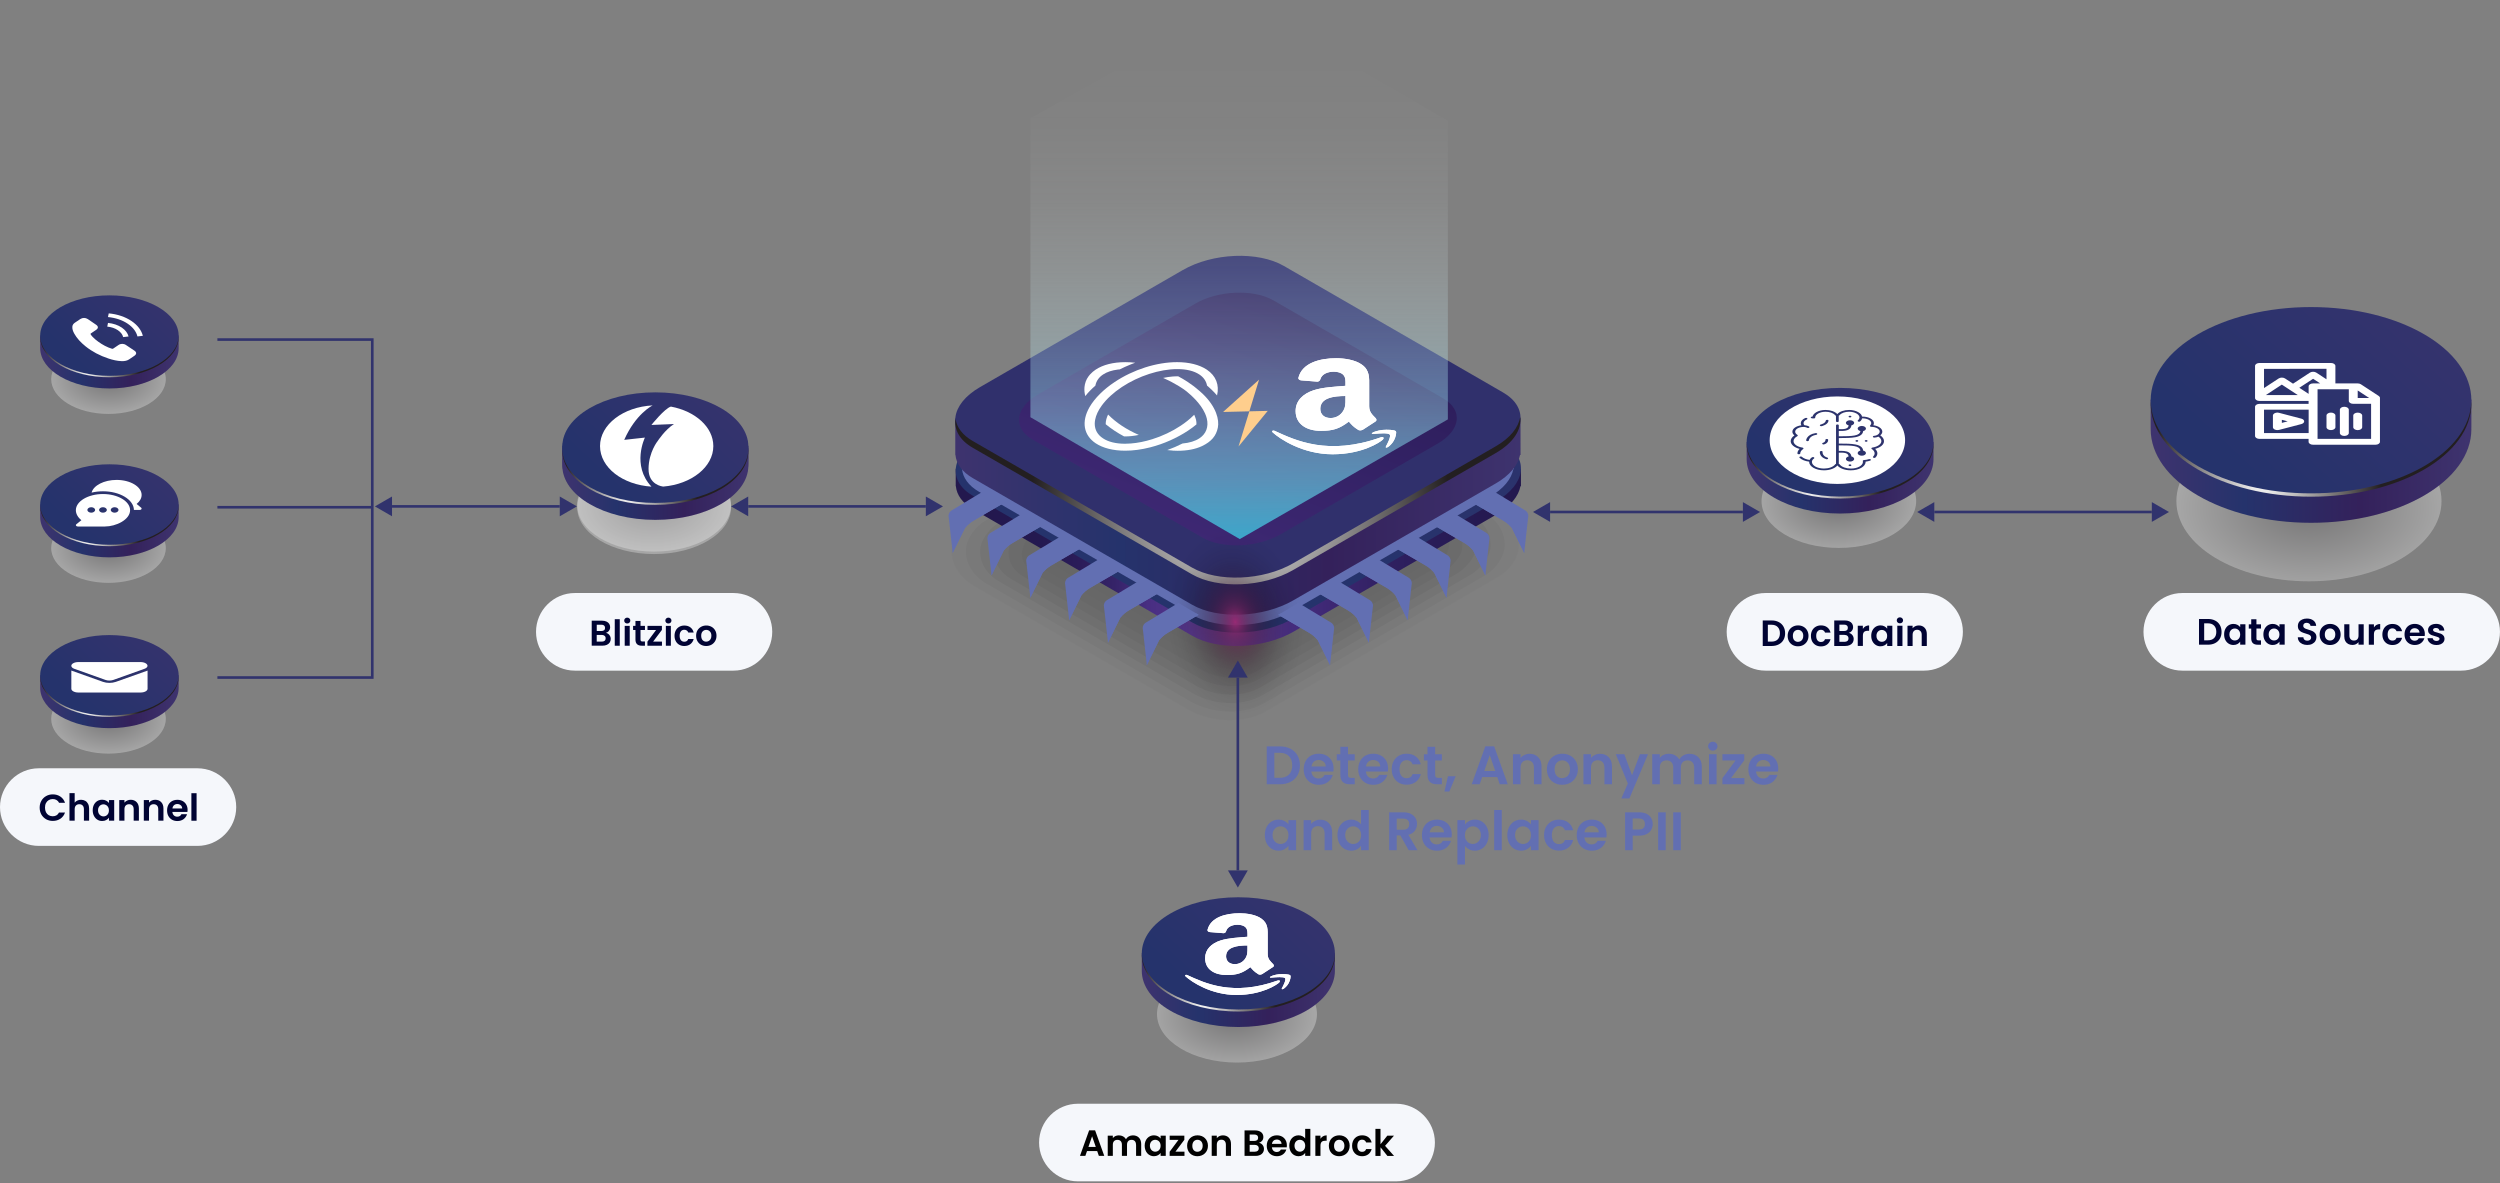 <?xml version="1.0" encoding="utf-8"?>
<!-- Generator: Adobe Illustrator 27.8.0, SVG Export Plug-In . SVG Version: 6.00 Build 0)  -->
<svg version="1.1" id="Layer_1" xmlns="http://www.w3.org/2000/svg" xmlns:xlink="http://www.w3.org/1999/xlink" x="0px" y="0px"
	 viewBox="0 0 7583.1 3588.3" style="enable-background:new 0 0 7583.1 3588.3;" xml:space="preserve">
<rect x="0" y="0" width="7583.1" height="3588.3" fill="#808080" stroke="none"/>
<style type="text/css">
	.st0{opacity:0.3;fill:url(#SVGID_1_);enable-background:new    ;}
	.st1{fill:url(#SVGID_00000116926861473473524850000015019384672165498011_);}
	.st2{fill:url(#SVGID_00000066494894001691235120000007401861350800913334_);}
	.st3{fill:url(#SVGID_00000110438731066968719210000002732069596617010601_);}
	.st4{fill:#FFFFFF;}
	.st5{opacity:0.3;fill:url(#SVGID_00000084527527635553406290000004365402611354797743_);enable-background:new    ;}
	.st6{fill:url(#SVGID_00000045578542844199689960000015565404056192825524_);}
	.st7{fill:url(#SVGID_00000029008842951568825220000013751309571178281107_);}
	.st8{fill:url(#SVGID_00000179617665188081145930000007473217825722008198_);}
	.st9{opacity:0.3;fill:url(#SVGID_00000042004375653422171890000001331303300293667203_);enable-background:new    ;}
	.st10{fill:url(#SVGID_00000174584564389957034410000011949126407217947309_);}
	.st11{fill:url(#SVGID_00000027606424137538749040000010303687756685686679_);}
	.st12{fill:url(#SVGID_00000121263579951608095680000009823898973836775821_);}
	.st13{opacity:0.3;fill:url(#SVGID_00000021842223242477817790000000497324034024145311_);enable-background:new    ;}
	.st14{fill:url(#SVGID_00000163044520046026620200000015020259544968820126_);}
	.st15{fill:url(#SVGID_00000153705039170840810360000008082731482581877147_);}
	.st16{fill:url(#SVGID_00000145034896989431401230000012273725598866217385_);}
	.st17{fill:url(#SVGID_00000099658497066002379840000004629435485088980127_);}
	.st18{fill:url(#SVGID_00000042737553730239788540000011842497201369704876_);}
	.st19{opacity:0.3;fill:url(#SVGID_00000164471774459621762000000000431587347270067855_);enable-background:new    ;}
	.st20{fill:url(#SVGID_00000034069161412784969370000014913943631168591523_);}
	.st21{fill:url(#SVGID_00000087400137255872680920000012724012879879900854_);}
	.st22{fill:url(#SVGID_00000022548848335137394900000010736894937746648496_);}
	.st23{opacity:0.3;fill:url(#SVGID_00000015330582369183552100000003734684094708959165_);enable-background:new    ;}
	.st24{fill:url(#SVGID_00000130627866753449843880000016827404329380176018_);}
	.st25{fill:url(#SVGID_00000059268210750169594820000003726485309244751498_);}
	.st26{fill:url(#SVGID_00000094608068392995229540000002840374435266403258_);}
	.st27{opacity:0.3;fill:url(#SVGID_00000124156835056666375670000011142961562337635765_);enable-background:new    ;}
	.st28{fill:url(#SVGID_00000139974637511509270740000009915156847108839044_);}
	.st29{fill:url(#SVGID_00000091731700263102071300000003718906334180757930_);}
	.st30{fill:url(#SVGID_00000146460718080403412720000008197771074777050532_);}
	.st31{fill:#F5F7FB;}
	.st32{fill:#000333;}
	.st33{opacity:0.2;}
	.st34{opacity:9.000000e-02;fill:#010101;enable-background:new    ;}
	.st35{opacity:0.18;fill:#010101;enable-background:new    ;}
	.st36{opacity:0.27;fill:#010101;enable-background:new    ;}
	.st37{opacity:0.36;fill:#010101;enable-background:new    ;}
	.st38{opacity:0.45;fill:#010101;enable-background:new    ;}
	.st39{opacity:0.55;fill:#010101;enable-background:new    ;}
	.st40{opacity:0.64;fill:#010101;enable-background:new    ;}
	.st41{opacity:0.73;fill:#010101;enable-background:new    ;}
	.st42{opacity:0.82;fill:#010101;enable-background:new    ;}
	.st43{opacity:0.91;fill:#010101;enable-background:new    ;}
	.st44{fill:#010101;}
	.st45{fill:url(#SVGID_00000007423847502473399590000018197605954819035302_);}
	.st46{fill:url(#SVGID_00000052811293545411216990000000923596823361515418_);}
	.st47{fill:#626FB2;}
	.st48{fill:url(#SVGID_00000031902169748404590580000014529598603123564969_);}
	.st49{fill:#30306C;}
	.st50{fill:url(#SVGID_00000005258780150141864780000000757039859407140499_);}
	.st51{fill:url(#SVGID_00000062911305041095440560000013251650445141382835_);}
	.st52{fill:url(#SVGID_00000021824523044726978140000001830986113194922152_);}
	.st53{fill:url(#SVGID_00000170261620551290454480000001704070587718859175_);}
	.st54{fill:#FECE8D;}
	.st55{opacity:0.3;fill:url(#SVGID_00000049185648305792074230000008291772435477496725_);enable-background:new    ;}
	.st56{fill:url(#SVGID_00000178904439324840225070000009023893880445794703_);}
	.st57{fill:url(#SVGID_00000126305678378788959630000005880584159548378041_);}
	.st58{fill:url(#SVGID_00000176011958465120269610000008120701307493004734_);}
	.st59{fill:none;stroke:#31336D;stroke-width:8;stroke-miterlimit:10;}
	.st60{fill:#31336D;}
	.st61{fill-rule:evenodd;clip-rule:evenodd;fill:#FFFFFF;}
</style>
<g>
	<g>
		
			<radialGradient id="SVGID_1_" cx="6277.364" cy="-94.556" r="1.111" gradientTransform="matrix(156.26 0 0 95.319 -980571.75 10162.664)" gradientUnits="userSpaceOnUse">
			<stop  offset="0" style="stop-color:#605D5F"/>
			<stop  offset="1" style="stop-color:#FFFFFF"/>
		</radialGradient>
		<path class="st0" d="M329.1,1255.5c96,0,173.8-47.2,173.8-105.5c0-58.2-77.8-105.5-173.8-105.5s-173.8,47.2-173.8,105.5
			C155.3,1208.2,233.1,1255.5,329.1,1255.5z"/>
		
			<linearGradient id="SVGID_00000080166258929607308940000008223149715795170220_" gradientUnits="userSpaceOnUse" x1="123.891" y1="-1526.15" x2="537.231" y2="-1526.15" gradientTransform="matrix(1 0 0 1 0 2624)">
			<stop  offset="0" style="stop-color:#3E336E"/>
			<stop  offset="0.29" style="stop-color:#25336C"/>
			<stop  offset="0.66" style="stop-color:#34215B"/>
			<stop  offset="1" style="stop-color:#3E336E"/>
		</linearGradient>
		<path style="fill:url(#SVGID_00000080166258929607308940000008223149715795170220_);" d="M541.9,1017.4h-420v36.9l0.1,3.9
			c0,0.6-0.1-2.8-0.1-2.2c0,67.5,94,122.3,210,122.3s210-54.8,210-122.3c0-0.6-0.1-1.1-0.1-1.7h0.1V1017.4L541.9,1017.4z"/>
		
			<linearGradient id="SVGID_00000155134293739129213900000002983151444596311969_" gradientUnits="userSpaceOnUse" x1="578.481" y1="-1870.198" x2="245.781" y2="-1513.458" gradientTransform="matrix(1 0 0 1 0 2624)">
			<stop  offset="0" style="stop-color:#3E336E"/>
			<stop  offset="1" style="stop-color:#25336C"/>
		</linearGradient>
		<path style="fill:url(#SVGID_00000155134293739129213900000002983151444596311969_);" d="M331.9,1140.5c116,0,210-54.8,210-122.3
			s-94-122.3-210-122.3s-210,54.8-210,122.3S215.9,1140.5,331.9,1140.5z"/>
		
			<radialGradient id="SVGID_00000114774949934230667310000013239804232200383620_" cx="6272.359" cy="-83.037" r="1.112" gradientTransform="matrix(139.28 0 0 139.28 -873349.688 12688.99)" gradientUnits="userSpaceOnUse">
			<stop  offset="0" style="stop-color:#FFFFFF"/>
			<stop  offset="1" style="stop-color:#231F20"/>
		</radialGradient>
		<path style="fill:url(#SVGID_00000114774949934230667310000013239804232200383620_);" d="M331.9,1140
			c-114.7,0-207.9-53.6-209.9-120.1c0,0.7-0.1,1.5-0.1,2.2c0,67.5,94,122.3,210,122.3s210-54.8,210-122.3c0-0.7-0.1-1.5-0.1-2.2
			C539.8,1086.4,446.6,1140,331.9,1140L331.9,1140z"/>
		<path class="st4" d="M382.1,1046.5c-7-4.7-15.7-4.7-22.7,0c-5.3,3.6-10.6,7.1-15.8,10.7c-1.4,1-2.6,1.2-4.4,0.5
			c-3.4-1.3-7.1-2.3-10.4-3.7c-15.4-6.5-28.2-15-39.7-24.5c-5.7-4.7-10.7-9.8-14.2-15.4c-0.7-1.1-0.6-1.9,0.8-2.8
			c5.3-3.5,10.5-7,15.7-10.6c7.3-4.9,7.3-10.7,0-15.7c-4.1-2.8-8.3-5.6-12.4-8.5c-4.3-2.9-8.5-5.8-12.8-8.7c-7-4.6-15.7-4.6-22.7,0
			c-5.3,3.6-10.5,7.2-15.9,10.7c-5,3.2-7.6,7.2-8.1,11.8c-0.8,7.5,1.9,14.6,5.7,21.5c7.8,14.3,19.8,27,34.3,38.7
			c19.6,15.8,42.9,28.2,70.2,37.2c12.3,4,25,7.1,38.9,7.7c9.5,0.4,17.8-1.3,24.5-6.3c4.5-3.4,9.7-6.6,14.5-9.9
			c7.1-4.9,7.2-10.8,0.1-15.6C399.1,1058,390.6,1052.2,382.1,1046.5L382.1,1046.5z"/>
		<path class="st4" d="M373.6,1022.5l16.4-1.9c-2.6-10.2-9.7-19.5-20.5-26.9c-11.5-7.8-25.9-12.6-41.9-14.2l-2.3,11.2
			c12.3,1.2,23.6,4.9,32.4,11C366.1,1007.4,371.6,1014.5,373.6,1022.5z"/>
		<path class="st4" d="M399.3,974c-19-12.9-43-21-69.5-23.5l-2.3,11.2c22.9,2.2,43.7,9.2,60,20.3c15.5,10.5,25.8,23.8,29.4,38.5
			l16.4-1.9C429.1,1001.7,417.3,986.3,399.3,974L399.3,974z"/>
	</g>
	<g>
		
			<radialGradient id="SVGID_00000051341105452228736210000006659898916357062548_" cx="6277.364" cy="-65.825" r="1.113" gradientTransform="matrix(156.26 0 0 95.319 -980571.75 8454.773)" gradientUnits="userSpaceOnUse">
			<stop  offset="0" style="stop-color:#605D5F"/>
			<stop  offset="1" style="stop-color:#FFFFFF"/>
		</radialGradient>
		<path style="opacity:0.3;fill:url(#SVGID_00000051341105452228736210000006659898916357062548_);enable-background:new    ;" d="
			M329.1,2285.9c96,0,173.8-47.2,173.8-105.5c0-58.2-77.8-105.5-173.8-105.5s-173.8,47.2-173.8,105.5
			C155.3,2238.6,233.1,2285.9,329.1,2285.9z"/>
		
			<linearGradient id="SVGID_00000001656878453691989630000003725731513713965955_" gradientUnits="userSpaceOnUse" x1="123.886" y1="-495.75" x2="537.236" y2="-495.75" gradientTransform="matrix(1 0 0 1 0 2624)">
			<stop  offset="0" style="stop-color:#3E336E"/>
			<stop  offset="0.29" style="stop-color:#25336C"/>
			<stop  offset="0.66" style="stop-color:#34215B"/>
			<stop  offset="1" style="stop-color:#3E336E"/>
		</linearGradient>
		<path style="fill:url(#SVGID_00000001656878453691989630000003725731513713965955_);" d="M541.9,2047.8h-420v36.9l0.1,3.9
			c0,0.6-0.1-2.8-0.1-2.2c0,67.5,94,122.3,210,122.3s210-54.8,210-122.3c0-0.6-0.1-1.1-0.1-1.7h0.1V2047.8L541.9,2047.8z"/>
		
			<linearGradient id="SVGID_00000096044870674983543300000003629064292039039624_" gradientUnits="userSpaceOnUse" x1="578.473" y1="-839.791" x2="245.774" y2="-483.05" gradientTransform="matrix(1 0 0 1 0 2624)">
			<stop  offset="0" style="stop-color:#3E336E"/>
			<stop  offset="1" style="stop-color:#25336C"/>
		</linearGradient>
		<path style="fill:url(#SVGID_00000096044870674983543300000003629064292039039624_);" d="M331.9,2170.9c116,0,210-54.7,210-122.3
			s-94-122.3-210-122.3s-210,54.7-210,122.3S215.9,2170.9,331.9,2170.9z"/>
		
			<radialGradient id="SVGID_00000158726079275933485840000004913251083227990431_" cx="6272.359" cy="-63.376" r="1.112" gradientTransform="matrix(139.28 0 0 139.28 -873349.688 10981.022)" gradientUnits="userSpaceOnUse">
			<stop  offset="0" style="stop-color:#FFFFFF"/>
			<stop  offset="1" style="stop-color:#231F20"/>
		</radialGradient>
		<path style="fill:url(#SVGID_00000158726079275933485840000004913251083227990431_);" d="M331.9,2170.4
			c-114.7,0-207.9-53.6-209.9-120.1c0,0.7-0.1,1.5-0.1,2.2c0,67.5,94,122.3,210,122.3s210-54.8,210-122.3c0-0.7-0.1-1.5-0.1-2.2
			C539.7,2116.9,446.6,2170.4,331.9,2170.4L331.9,2170.4z"/>
		<path class="st4" d="M351.2,2068.3c-5.7,2-12.4,3.1-19.3,3.1s-13.6-1.1-19.3-3.1l-94.7-33.8c-0.5-0.2-1-0.4-1.5-0.6v55.3
			c0,6.3,9.6,11.4,21.3,11.4h188.6c11.9,0,21.3-5.1,21.3-11.4V2034c-0.5,0.2-1,0.4-1.5,0.6L351.2,2068.3L351.2,2068.3z"/>
		<path class="st4" d="M225.3,2028.6l94.7,33.8c3.6,1.3,7.7,1.9,11.8,1.9c4.1,0,8.2-0.6,11.8-1.9l94.7-33.8c5.7-2,9.1-5.4,9.1-9
			c0-6.3-9.5-11.4-21.3-11.4H237.6c-11.7,0-21.3,5.1-21.3,11.4C216.3,2023.2,219.7,2026.5,225.3,2028.6L225.3,2028.6z"/>
	</g>
	<g>
		
			<radialGradient id="SVGID_00000137814622917778072020000010093829777207461549_" cx="6277.364" cy="-80.219" r="1.113" gradientTransform="matrix(156.26 0 0 95.319 -980571.75 9308.773)" gradientUnits="userSpaceOnUse">
			<stop  offset="0" style="stop-color:#605D5F"/>
			<stop  offset="1" style="stop-color:#FFFFFF"/>
		</radialGradient>
		<path style="opacity:0.3;fill:url(#SVGID_00000137814622917778072020000010093829777207461549_);enable-background:new    ;" d="
			M329.1,1767.9c96,0,173.8-47.2,173.8-105.5c0-58.2-77.8-105.5-173.8-105.5s-173.8,47.2-173.8,105.5
			C155.4,1720.6,233.2,1767.9,329.1,1767.9z"/>
		
			<linearGradient id="SVGID_00000067202269615130718660000012351581582943258813_" gradientUnits="userSpaceOnUse" x1="123.899" y1="-1013.8" x2="537.236" y2="-1013.8" gradientTransform="matrix(1 0 0 1 0 2624)">
			<stop  offset="0" style="stop-color:#3E336E"/>
			<stop  offset="0.29" style="stop-color:#25336C"/>
			<stop  offset="0.66" style="stop-color:#34215B"/>
			<stop  offset="1" style="stop-color:#3E336E"/>
		</linearGradient>
		<path style="fill:url(#SVGID_00000067202269615130718660000012351581582943258813_);" d="M541.9,1529.8h-420v36.8l0.1,3.9
			c0,0.6-0.1-2.8-0.1-2.2c0,67.5,94,122.3,210,122.3s210-54.8,210-122.3c0-0.6-0.1-1.1-0.1-1.7h0.1V1529.8L541.9,1529.8z"/>
		
			<linearGradient id="SVGID_00000148642832327214491410000009506488177060453802_" gradientUnits="userSpaceOnUse" x1="578.476" y1="-1357.785" x2="245.776" y2="-1001.056" gradientTransform="matrix(1 0 0 1 0 2624)">
			<stop  offset="0" style="stop-color:#3E336E"/>
			<stop  offset="1" style="stop-color:#25336C"/>
		</linearGradient>
		<path style="fill:url(#SVGID_00000148642832327214491410000009506488177060453802_);" d="M331.9,1652.9c116,0,210-54.8,210-122.3
			s-94-122.3-210-122.3s-210,54.8-210,122.3S215.9,1652.9,331.9,1652.9z"/>
		
			<radialGradient id="SVGID_00000111876369019571759130000012124734630414061985_" cx="6272.359" cy="-73.226" r="1.112" gradientTransform="matrix(139.28 0 0 139.28 -873349.688 11835.022)" gradientUnits="userSpaceOnUse">
			<stop  offset="0" style="stop-color:#FFFFFF"/>
			<stop  offset="1" style="stop-color:#231F20"/>
		</radialGradient>
		<path style="fill:url(#SVGID_00000111876369019571759130000012124734630414061985_);" d="M331.9,1652.4
			c-114.7,0-207.9-53.6-209.9-120.1c0,0.7-0.1,1.5-0.1,2.2c0,67.5,94,122.3,210,122.3s210-54.8,210-122.3c0-0.7-0.1-1.5-0.1-2.2
			C539.7,1598.9,446.6,1652.4,331.9,1652.4L331.9,1652.4z"/>
		<path class="st4" d="M312.3,1498.5c-45.1,0-82.2,22-82.2,49c0,10.8,5.9,21.8,16.8,30.3l-15.3,12.4c-1.5,1.2-1.9,3-0.9,4.4
			c0.9,1.5,3,2.4,5.3,2.4h82.2c33.3,0,76.4-20.3,76.4-49.6C394.5,1520.5,357.4,1498.5,312.3,1498.5L312.3,1498.5z M276.8,1555.1
			c-6.4,0-11.7-3.7-11.7-8.3c0-4.6,5.2-8.3,11.7-8.3c6.4,0,11.7,3.7,11.7,8.3S283.2,1555.1,276.8,1555.1z M312.3,1555.1
			c-6.4,0-11.7-3.7-11.7-8.3c0-4.6,5.2-8.3,11.7-8.3c6.4,0,11.7,3.7,11.7,8.3S318.7,1555.1,312.3,1555.1z M347.7,1555.1
			c-6.4,0-11.7-3.7-11.7-8.3c0-4.6,5.2-8.3,11.7-8.3s11.7,3.7,11.7,8.3C359.4,1551.4,354.2,1555.1,347.7,1555.1z"/>
		<path class="st4" d="M428.2,1540l-13.8-11.4c9.8-7.9,15.2-17.4,15.2-27.3c0-25.1-34.1-45.6-76-45.6c-37.9,0-70.1,16.7-75.8,38.5
			c10.6-2.5,22.4-4,34.5-4c51.2,0,93.3,25.3,93.9,56.6h17.6C428.8,1546.8,431.4,1542.7,428.2,1540L428.2,1540z"/>
	</g>
	<g>
		
			<radialGradient id="SVGID_00000122690556571530283360000017333450423973314723_" cx="6286.816" cy="-76.265" r="1.143" gradientTransform="matrix(204.15 0 0 124.531 -1281469.375 11032.208)" gradientUnits="userSpaceOnUse">
			<stop  offset="0" style="stop-color:#605D5F"/>
			<stop  offset="1" style="stop-color:#FFFFFF"/>
		</radialGradient>
		<path style="opacity:0.3;fill:url(#SVGID_00000122690556571530283360000017333450423973314723_);enable-background:new    ;" d="
			M1984.1,1673.1c128.9,0,233.4-63.4,233.4-141.7s-104.5-141.7-233.4-141.7s-233.4,63.4-233.4,141.7S1855.2,1673.1,1984.1,1673.1z"
			/>
		
			<linearGradient id="SVGID_00000150079406380261820400000009800947581658922937_" gradientUnits="userSpaceOnUse" x1="1708.424" y1="-1162.65" x2="2263.697" y2="-1162.65" gradientTransform="matrix(1 0 0 1 0 2624)">
			<stop  offset="0" style="stop-color:#3E336E"/>
			<stop  offset="0.29" style="stop-color:#25336C"/>
			<stop  offset="0.66" style="stop-color:#34215B"/>
			<stop  offset="1" style="stop-color:#3E336E"/>
		</linearGradient>
		<path style="fill:url(#SVGID_00000150079406380261820400000009800947581658922937_);" d="M2269.9,1353.3h-564.2v49.5l0.1,5.3
			c0,0.8-0.1-3.8-0.1-3c0,90.7,126.3,164.3,282.1,164.3s282.1-73.6,282.1-164.3c0-0.8-0.1-1.5-0.1-2.3h0.1V1353.3z"/>
		
			<linearGradient id="SVGID_00000180358662288801522390000014689930905101997186_" gradientUnits="userSpaceOnUse" x1="2319.083" y1="-1624.825" x2="1872.137" y2="-1145.578" gradientTransform="matrix(1 0 0 1 0 2624)">
			<stop  offset="0" style="stop-color:#3E336E"/>
			<stop  offset="1" style="stop-color:#25336C"/>
		</linearGradient>
		<path style="fill:url(#SVGID_00000180358662288801522390000014689930905101997186_);" d="M1987.8,1518.7
			c155.8,0,282.1-73.5,282.1-164.3c0-90.7-126.3-164.3-282.1-164.3s-282.1,73.5-282.1,164.3
			C1705.7,1445.2,1832,1518.7,1987.8,1518.7z"/>
		
			<radialGradient id="SVGID_00000062910788528932580400000018399661326632572074_" cx="6282.949" cy="-70.528" r="1.143" gradientTransform="matrix(181.96 0 0 181.96 -1141348.125 14329.179)" gradientUnits="userSpaceOnUse">
			<stop  offset="0" style="stop-color:#FFFFFF"/>
			<stop  offset="1" style="stop-color:#231F20"/>
		</radialGradient>
		<path style="fill:url(#SVGID_00000062910788528932580400000018399661326632572074_);" d="M1987.8,1518.1
			c-154.1,0-279.3-72-282-161.3c0,1-0.1,2-0.1,2.9c0,90.7,126.3,164.3,282.1,164.3s282.1-73.6,282.1-164.3c0-1-0.1-2-0.1-2.9
			C2267.1,1446.1,2141.9,1518.1,1987.8,1518.1z"/>
		
			<linearGradient id="SVGID_00000181082837408830725690000012914140921435577004_" gradientUnits="userSpaceOnUse" x1="1848.1" y1="-1290" x2="1971.8" y2="-1290" gradientTransform="matrix(1 0 0 1 0 2624)">
			<stop  offset="0" style="stop-color:#8073AD"/>
			<stop  offset="1" style="stop-color:#4191CE"/>
		</linearGradient>
		<path style="fill:url(#SVGID_00000181082837408830725690000012914140921435577004_);" d="M1953.6,1314.1l-48.6,5.4
			c27-61.1,65.4-80.2,66.8-80.9c-69.1,3.5-123.7,44.9-123.7,95.5s53.1,90.8,120.8,95.3C1921.7,1379.2,1953.6,1314.1,1953.6,1314.1z"
			/>
		
			<linearGradient id="SVGID_00000047751542260792732720000003550261153342960797_" gradientUnits="userSpaceOnUse" x1="1962.195" y1="-1288.85" x2="2114.2" y2="-1288.85" gradientTransform="matrix(1 0 0 1 0 2624)">
			<stop  offset="0" style="stop-color:#8073AD"/>
			<stop  offset="1" style="stop-color:#4191CE"/>
		</linearGradient>
		<path style="fill:url(#SVGID_00000047751542260792732720000003550261153342960797_);" d="M2014.6,1241.3
			c-14.7,4.3-45.7,43.1-45.7,43.1l53-2.2c-20.7,12.8-38,39.5-38,39.5s-21.3,25.9-21.7,65.4c-0.5,38,32.3,41.7,34.6,41.9
			c66.1-5.6,117.4-46,117.4-95.1C2114.2,1289.5,2071.9,1252,2014.6,1241.3z"/>
		
			<radialGradient id="SVGID_00000029013827645864716940000000716124198364638125_" cx="6285.562" cy="-76.258" r="1.143" gradientTransform="matrix(204.15 0 0 124.531 -1283254.125 11038.771)" gradientUnits="userSpaceOnUse">
			<stop  offset="0" style="stop-color:#605D5F"/>
			<stop  offset="1" style="stop-color:#FFFFFF"/>
		</radialGradient>
		<path style="opacity:0.3;fill:url(#SVGID_00000029013827645864716940000000716124198364638125_);enable-background:new    ;" d="
			M1984.1,1680.6c128.9,0,233.4-63.4,233.4-141.7c0-78.2-104.5-141.7-233.4-141.7s-233.4,63.4-233.4,141.7
			C1750.7,1617.1,1855.2,1680.6,1984.1,1680.6z"/>
		
			<linearGradient id="SVGID_00000055693493958184264640000015705527843756229518_" gradientUnits="userSpaceOnUse" x1="1708.424" y1="-1155.15" x2="2263.697" y2="-1155.15" gradientTransform="matrix(1 0 0 1 0 2624)">
			<stop  offset="0" style="stop-color:#3E336E"/>
			<stop  offset="0.29" style="stop-color:#25336C"/>
			<stop  offset="0.66" style="stop-color:#34215B"/>
			<stop  offset="1" style="stop-color:#3E336E"/>
		</linearGradient>
		<path style="fill:url(#SVGID_00000055693493958184264640000015705527843756229518_);" d="M2269.9,1360.8h-564.2v49.5l0.1,5.3
			c0,0.8-0.1-3.8-0.1-3c0,90.7,126.3,164.3,282.1,164.3s282.1-73.6,282.1-164.3c0-0.8-0.1-1.5-0.1-2.3h0.1V1360.8z"/>
		
			<linearGradient id="SVGID_00000060709162604431424910000002924521752209560761_" gradientUnits="userSpaceOnUse" x1="2319.104" y1="-1617.34" x2="1872.158" y2="-1138.103" gradientTransform="matrix(1 0 0 1 0 2624)">
			<stop  offset="0" style="stop-color:#3E336E"/>
			<stop  offset="1" style="stop-color:#25336C"/>
		</linearGradient>
		<path style="fill:url(#SVGID_00000060709162604431424910000002924521752209560761_);" d="M1987.8,1526.2
			c155.8,0,282.1-73.5,282.1-164.3c0-90.7-126.3-164.3-282.1-164.3s-282.1,73.5-282.1,164.3
			C1705.7,1452.6,1832,1526.2,1987.8,1526.2z"/>
		
			<radialGradient id="SVGID_00000070811320897651299640000006233119379148620928_" cx="6282.949" cy="-70.522" r="1.143" gradientTransform="matrix(181.96 0 0 181.96 -1141348.125 14335.71)" gradientUnits="userSpaceOnUse">
			<stop  offset="0" style="stop-color:#FFFFFF"/>
			<stop  offset="1" style="stop-color:#231F20"/>
		</radialGradient>
		<path style="fill:url(#SVGID_00000070811320897651299640000006233119379148620928_);" d="M1987.8,1525.5
			c-154.1,0-279.3-72-282-161.3c0,1-0.1,2-0.1,2.9c0,90.7,126.3,164.3,282.1,164.3s282.1-73.6,282.1-164.3c0-1-0.1-2-0.1-2.9
			C2267.1,1453.6,2141.9,1525.5,1987.8,1525.5z"/>
		<path class="st4" d="M1956.2,1327.3l-62.8,6.9c34.9-78.9,84.5-103.6,86.3-104.5c-89.3,4.5-159.7,58-159.7,123.3
			c0,65.4,68.5,117.3,156,123.1C1915,1411.4,1956.2,1327.3,1956.2,1327.3z"/>
		<path class="st4" d="M2035,1233.3c-19,5.5-59.1,55.7-59.1,55.7l68.5-2.8c-26.7,16.6-49.1,51-49.1,51s-27.5,33.5-28.1,84.5
			c-0.6,49.1,41.7,53.9,44.8,54.2c85.4-7.2,151.7-59.4,151.7-122.8C2163.7,1295.4,2109,1247.1,2035,1233.3L2035,1233.3z"/>
	</g>
	<g>
		
			<radialGradient id="SVGID_00000100356308439476680500000003170548097300817335_" cx="6295.561" cy="-70.156" r="1.258" gradientTransform="matrix(319.516 0 0 194.482 -2004528.75 15185.9)" gradientUnits="userSpaceOnUse">
			<stop  offset="0" style="stop-color:#605D5F"/>
			<stop  offset="1" style="stop-color:#FFFFFF"/>
		</radialGradient>
		<path style="opacity:0.3;fill:url(#SVGID_00000100356308439476680500000003170548097300817335_);enable-background:new    ;" d="
			M7003.6,1763.3c222.1,0,402.1-109,402.1-243.5s-180-243.5-402.1-243.5s-402.1,109-402.1,243.5S6781.5,1763.3,7003.6,1763.3z"/>
		
			<linearGradient id="SVGID_00000048483570522405032980000013185725002646738876_" gradientUnits="userSpaceOnUse" x1="6528.119" y1="-1225.05" x2="7485.523" y2="-1225.05" gradientTransform="matrix(1 0 0 1 0 2624)">
			<stop  offset="0" style="stop-color:#3E336E"/>
			<stop  offset="0.29" style="stop-color:#25336C"/>
			<stop  offset="0.66" style="stop-color:#34215B"/>
			<stop  offset="1" style="stop-color:#3E336E"/>
		</linearGradient>
		<path style="fill:url(#SVGID_00000048483570522405032980000013185725002646738876_);" d="M7496.3,1212.1h-972.8v85.6l0.2,9.1
			c0,1.3-0.2-6.5-0.2-5.2c0,157,217.8,284.2,486.4,284.2s486.4-127.2,486.4-284.2c0-1.3-0.1-2.6-0.2-3.9h0.2V1212.1L7496.3,1212.1z"
			/>
		
			<linearGradient id="SVGID_00000067227489309093723240000017171590183087679137_" gradientUnits="userSpaceOnUse" x1="7580.864" y1="-2021.822" x2="6810.522" y2="-1195.545" gradientTransform="matrix(1 0 0 1 0 2624)">
			<stop  offset="0" style="stop-color:#3E336E"/>
			<stop  offset="1" style="stop-color:#25336C"/>
		</linearGradient>
		<path style="fill:url(#SVGID_00000067227489309093723240000017171590183087679137_);" d="M7009.9,1497.8
			c268.6,0,486.4-126.8,486.4-283.2s-217.8-283.2-486.4-283.2s-486.4,126.8-486.4,283.2S6741.2,1497.8,7009.9,1497.8z"/>
		
			<radialGradient id="SVGID_00000009554026890423408740000001626587191702854531_" cx="6292.734" cy="-66.357" r="1.258" gradientTransform="matrix(285.039 0 0 284.928 -1786821 20365.598)" gradientUnits="userSpaceOnUse">
			<stop  offset="0" style="stop-color:#FFFFFF"/>
			<stop  offset="1" style="stop-color:#231F20"/>
		</radialGradient>
		<path style="fill:url(#SVGID_00000009554026890423408740000001626587191702854531_);" d="M7009.9,1496.5
			c-265.7,0-481.5-124-486.2-278.1c-0.1,1.7-0.2,3.4-0.2,5.1c0,156.4,217.8,283.1,486.4,283.1s486.4-126.8,486.4-283.1
			c0-1.7-0.2-3.4-0.2-5.1C7491.4,1372.4,7275.6,1496.5,7009.9,1496.5z"/>
		<path class="st4" d="M7215.2,1201l-54.1-35.4c-2.5-1.7-6-2.6-9.6-2.6h-67.7v-53.1c0-4.9-6.1-8.9-13.6-8.9h-216.6
			c-7.5,0-13.5,4-13.5,8.9v97.4c0,4.9,6.1,8.9,13.5,8.9h148.9v8.8h-148.9c-7.5,0-13.5,4-13.5,8.9v88.5c0,4.9,6.1,8.9,13.5,8.9h148.9
			v8.8c0,4.9,6,8.9,13.5,8.9h189.5c7.5,0,13.5-4,13.5-8.9v-132.8C7219.2,1204.9,7217.8,1202.7,7215.2,1201L7215.2,1201z
			 M7186.5,1207.3h-35v-22.9L7186.5,1207.3z M7056.8,1118.7v31.8l-31-20.3c-5.3-3.4-13.9-3.4-19.2,0l-51.3,33.6l-24.3-15.9
			c-5.3-3.4-13.8-3.4-19.1,0l-44.6,29.2v-58.3L7056.8,1118.7L7056.8,1118.7z M6969.9,1198.4h-97.1l48.5-31.8L6969.9,1198.4
			L6969.9,1198.4z M6867.3,1313.5v-70.8h135.4v70.8H6867.3z M7002.6,1171.8v22.9l-28.2-18.5l41.8-27.3l21.5,14.1h-21.5
			C7008.7,1163,7002.6,1166.9,7002.6,1171.8z M7192.1,1331.2h-162.4v-150.5h94.8v35.4c0,4.9,6.1,8.8,13.5,8.8h54.1V1331.2z"/>
		<path class="st4" d="M7070.3,1251.5c-7.5,0-13.5,4-13.5,8.9v35.4c0,4.9,6.1,8.8,13.5,8.8c7.5,0,13.6-4,13.6-8.8v-35.4
			C7083.9,1255.5,7077.8,1251.5,7070.3,1251.5z"/>
		<path class="st4" d="M7110.9,1233.8c-7.5,0-13.5,4-13.5,8.9v70.8c0,4.9,6.1,8.8,13.5,8.8c7.5,0,13.6-4,13.6-8.8v-70.8
			C7124.5,1237.8,7118.4,1233.8,7110.9,1233.8z"/>
		<path class="st4" d="M7138,1295.8c0,4.9,6.1,8.9,13.5,8.9c7.5,0,13.6-4,13.6-8.9v-35.4c0-4.9-6.1-8.8-13.6-8.8s-13.5,4-13.5,8.8
			V1295.8z"/>
		<path class="st4" d="M6980.6,1269.9l-67.7-17.7c-4.1-1.1-8.9-0.8-12.6,0.9c-3.7,1.6-6,4.4-6,7.3v35.4c0,2.9,2.2,5.7,6,7.3
			c2.3,1,4.9,1.5,7.6,1.5c1.7,0,3.4-0.2,5-0.6l67.7-17.7c5.1-1.3,8.5-4.6,8.5-8.2C6989.1,1274.5,6985.7,1271.2,6980.6,1269.9z
			 M6921.4,1282.7v-9.3l17.7,4.6L6921.4,1282.7z"/>
	</g>
	
		<radialGradient id="SVGID_00000153671896545543578760000007113494470753560202_" cx="6295.771" cy="-71.728" r="0.81" gradientTransform="matrix(299.514 0 0 182.426 -1881919.625 16168.759)" gradientUnits="userSpaceOnUse">
		<stop  offset="0" style="stop-color:#605D5F"/>
		<stop  offset="1" style="stop-color:#FFFFFF"/>
	</radialGradient>
	<path style="opacity:0.3;fill:url(#SVGID_00000153671896545543578760000007113494470753560202_);enable-background:new    ;" d="
		M3752.1,3223c134,0,242.6-65.8,242.6-147s-108.6-147-242.6-147s-242.6,65.8-242.6,147C3509.5,3157.1,3618.1,3223,3752.1,3223z"/>
	
		<linearGradient id="SVGID_00000018219876910823141380000006541165152215859095_" gradientUnits="userSpaceOnUse" x1="3466.105" y1="379" x2="4042.567" y2="379" gradientTransform="matrix(1 0 0 1 0 2624)">
		<stop  offset="0" style="stop-color:#3E336E"/>
		<stop  offset="0.29" style="stop-color:#25336C"/>
		<stop  offset="0.66" style="stop-color:#34215B"/>
		<stop  offset="1" style="stop-color:#3E336E"/>
	</linearGradient>
	<path style="fill:url(#SVGID_00000018219876910823141380000006541165152215859095_);" d="M4049,2890.8h-585.7v51.4l0.1,5.5
		c0,0.8-0.1-3.9-0.1-3.1c0,94.2,131.1,170.6,292.9,170.6c161.7,0,292.9-76.4,292.9-170.6c0-0.8-0.1-1.6-0.1-2.3h0.1L4049,2890.8
		L4049,2890.8z"/>
	
		<linearGradient id="SVGID_00000147911534305374066010000004970892056081000878_" gradientUnits="userSpaceOnUse" x1="4100.123" y1="-100.707" x2="3636.151" y2="396.821" gradientTransform="matrix(1 0 0 1 0 2624)">
		<stop  offset="0" style="stop-color:#3E336E"/>
		<stop  offset="1" style="stop-color:#25336C"/>
	</linearGradient>
	<path style="fill:url(#SVGID_00000147911534305374066010000004970892056081000878_);" d="M3756.2,3062.6
		c161.7,0,292.9-76.3,292.9-170.5s-131.1-170.5-292.9-170.5s-292.9,76.3-292.9,170.5C3463.3,2986.2,3594.4,3062.6,3756.2,3062.6z"/>
	
		<radialGradient id="SVGID_00000036235105301418419070000011535208066691927940_" cx="6293.102" cy="-67.323" r="0.81" gradientTransform="matrix(266.611 0 0 267.508 -1674148.125 21048.615)" gradientUnits="userSpaceOnUse">
		<stop  offset="0" style="stop-color:#FFFFFF"/>
		<stop  offset="1" style="stop-color:#231F20"/>
	</radialGradient>
	<path style="fill:url(#SVGID_00000036235105301418419070000011535208066691927940_);" d="M3756.2,3062.1
		c-160,0-289.9-75-292.7-168.1c0,1-0.1,2-0.1,3.1c0,94.5,131.1,171.1,292.9,171.1s292.9-76.6,292.9-171.1c0-1-0.1-2-0.1-3.1
		C4046.1,2987.1,3916.2,3062.1,3756.2,3062.1L3756.2,3062.1z"/>
	<path class="st31" d="M598.9,2565.8H117.7C53,2565.8,0,2512.8,0,2448.1l0,0c0-64.8,53-117.7,117.7-117.7h481.1
		c64.8,0,117.7,53,117.7,117.7l0,0C716.6,2512.8,663.6,2565.8,598.9,2565.8z"/>
	<path class="st32" d="M120.3,2449.8c0-7.8,1.7-14.7,5.2-20.8c3.5-6.2,8.3-10.9,14.3-14.3c6.1-3.5,12.9-5.2,20.4-5.2
		c8.8,0,16.5,2.3,23.1,6.8s11.2,10.8,13.9,18.7H179c-1.8-3.8-4.4-6.6-7.7-8.5c-3.2-1.9-7-2.8-11.3-2.8c-4.6,0-8.7,1.1-12.3,3.3
		c-3.5,2.1-6.3,5.1-8.3,9s-2.9,8.5-2.9,13.8c0,5.2,1,9.8,2.9,13.8c2,3.9,4.8,7,8.3,9.1c3.6,2.1,7.7,3.2,12.3,3.2
		c4.3,0,8-0.9,11.3-2.8c3.3-2,5.9-4.8,7.7-8.6h18.2c-2.6,8-7.3,14.3-13.9,18.8c-6.5,4.4-14.2,6.7-23.1,6.7c-7.5,0-14.3-1.7-20.4-5.1
		c-6-3.5-10.8-8.2-14.3-14.3C122.1,2464.5,120.3,2457.6,120.3,2449.8z M245.9,2425.9c4.7,0,8.9,1.1,12.6,3.2c3.7,2,6.5,5.1,8.6,9.1
		s3.2,8.8,3.2,14.4v36.7h-15.8v-34.5c0-5-1.2-8.8-3.7-11.4c-2.5-2.7-5.9-4-10.2-4c-4.4,0-7.8,1.3-10.4,4c-2.5,2.6-3.7,6.4-3.7,11.4
		v34.5h-15.8v-83.5h15.8v28.8c2-2.7,4.7-4.8,8.1-6.3C238,2426.7,241.8,2425.9,245.9,2425.9z M281.2,2457.8c0-6.3,1.2-11.9,3.7-16.8
		c2.6-4.9,6-8.6,10.3-11.3c4.4-2.6,9.2-3.9,14.6-3.9c4.7,0,8.7,0.9,12.2,2.8c3.5,1.9,6.4,4.2,8.5,7.1v-8.9h15.9v62.5h-15.9v-9.1
		c-2,2.9-4.9,5.4-8.5,7.3c-3.5,1.9-7.6,2.8-12.3,2.8c-5.3,0-10.1-1.3-14.4-4.1c-4.3-2.7-7.7-6.5-10.3-11.4
		C282.5,2469.9,281.2,2464.2,281.2,2457.8z M330.4,2458.1c0-3.8-0.8-7.1-2.3-9.8c-1.5-2.8-3.5-4.9-6.1-6.3c-2.6-1.5-5.3-2.3-8.2-2.3
		c-2.9,0-5.6,0.7-8.1,2.1c-2.5,1.4-4.5,3.5-6.1,6.3c-1.5,2.7-2.3,5.9-2.3,9.7s0.8,7.1,2.3,9.9c1.6,2.8,3.6,4.9,6.1,6.4
		c2.6,1.5,5.3,2.3,8.1,2.3c2.9,0,5.7-0.7,8.2-2.1c2.6-1.5,4.6-3.6,6.1-6.3C329.7,2465.2,330.4,2461.9,330.4,2458.1z M396.4,2425.9
		c7.4,0,13.5,2.4,18,7.1c4.6,4.7,6.9,11.2,6.9,19.6v36.7h-15.8v-34.5c0-5-1.2-8.8-3.7-11.4c-2.5-2.7-5.9-4-10.2-4
		c-4.4,0-7.8,1.3-10.4,4c-2.5,2.6-3.7,6.4-3.7,11.4v34.5h-15.8v-62.5h15.8v7.8c2.1-2.7,4.8-4.8,8-6.3
		C388.9,2426.7,392.5,2425.9,396.4,2425.9z M470.9,2425.9c7.4,0,13.5,2.4,18,7.1c4.6,4.7,6.9,11.2,6.9,19.6v36.7H480v-34.5
		c0-5-1.2-8.8-3.7-11.4c-2.5-2.7-5.9-4-10.2-4c-4.4,0-7.8,1.3-10.4,4c-2.5,2.6-3.7,6.4-3.7,11.4v34.5h-15.8v-62.5H452v7.8
		c2.1-2.7,4.8-4.8,8-6.3C463.4,2426.7,467,2425.9,470.9,2425.9z M569,2456.7c0,2.3-0.2,4.3-0.5,6.1h-45.7c0.4,4.5,2,8,4.7,10.6
		s6.2,3.8,10.3,3.8c5.9,0,10-2.5,12.5-7.5h17c-1.8,6-5.3,11-10.4,14.9c-5.1,3.8-11.4,5.8-18.8,5.8c-6,0-11.4-1.3-16.2-3.9
		c-4.7-2.7-8.5-6.5-11.2-11.4c-2.6-4.9-3.9-10.5-3.9-16.9c0-6.5,1.3-12.1,3.9-17c2.6-4.9,6.3-8.6,11.1-11.3
		c4.7-2.6,10.2-3.9,16.4-3.9c5.9,0,11.2,1.3,15.9,3.8c4.7,2.6,8.4,6.2,10.9,10.9C567.7,2445.3,569,2450.6,569,2456.7z M552.6,2452.2
		c-0.1-4.1-1.5-7.3-4.4-9.7c-2.9-2.5-6.4-3.7-10.5-3.7c-3.9,0-7.2,1.2-9.9,3.6c-2.6,2.3-4.2,5.6-4.8,9.8L552.6,2452.2L552.6,2452.2z
		 M596.3,2405.9v83.5h-15.8v-83.5H596.3z"/>
	<path class="st31" d="M2224.7,2034.2h-481.1c-64.8,0-117.7-53-117.7-117.7l0,0c0-64.8,53-117.7,117.7-117.7h481.1
		c64.8,0,117.7,53,117.7,117.7l0,0C2342.4,1981.2,2289.4,2034.2,2224.7,2034.2z"/>
	<path class="st32" d="M1837.9,1919.7c4.3,0.8,7.8,2.9,10.5,6.4s4.1,7.4,4.1,11.9c0,4.1-1,7.6-3,10.7c-2,3-4.8,5.4-8.6,7.2
		c-3.8,1.7-8.2,2.6-13.4,2.6h-32.7v-75.8h31.3c5.1,0,9.6,0.8,13.2,2.5c3.8,1.7,6.6,4,8.5,6.9c1.9,3,2.9,6.3,2.9,10.1
		c0,4.4-1.2,8.1-3.6,11.1C1844.9,1916.3,1841.8,1918.4,1837.9,1919.7z M1810.1,1914h13.9c3.6,0,6.4-0.8,8.4-2.4c2-1.7,2.9-4,2.9-7.1
		c0-3-1-5.4-2.9-7.1s-4.7-2.5-8.4-2.5h-13.9V1914z M1825.4,1946.2c3.7,0,6.6-0.9,8.6-2.6c2.1-1.7,3.1-4.2,3.1-7.4
		c0-3.3-1.1-5.8-3.3-7.6c-2.2-1.9-5.1-2.8-8.8-2.8h-15v20.4H1825.4z M1879.9,1878.2v80.4h-15.2v-80.4H1879.9z M1902.6,1891.2
		c-2.7,0-4.9-0.8-6.7-2.5c-1.7-1.7-2.6-3.9-2.6-6.4s0.9-4.6,2.6-6.3c1.8-1.7,4.1-2.6,6.7-2.6s4.9,0.9,6.6,2.6
		c1.8,1.7,2.7,3.8,2.7,6.3s-0.9,4.7-2.7,6.4C1907.5,1890.4,1905.3,1891.2,1902.6,1891.2z M1910.1,1898.4v60.2h-15.2v-60.2H1910.1z
		 M1942.8,1910.9v29.1c0,2,0.5,3.5,1.4,4.5c1,0.9,2.7,1.3,5,1.3h7.1v12.8h-9.6c-12.8,0-19.2-6.2-19.2-18.7v-29h-7.2v-12.5h7.2v-14.9
		h15.3v14.9h13.5v12.5L1942.8,1910.9L1942.8,1910.9z M1981.1,1946.1h26.8v12.5h-44.1v-12.3l26.3-35.4H1964v-12.5h43.7v12.3
		L1981.1,1946.1z M2027.4,1891.2c-2.7,0-4.9-0.8-6.7-2.5c-1.7-1.7-2.6-3.9-2.6-6.4s0.9-4.6,2.6-6.3c1.8-1.7,4.1-2.6,6.7-2.6
		c2.7,0,4.9,0.9,6.6,2.6c1.8,1.7,2.7,3.8,2.7,6.3s-0.9,4.7-2.7,6.4C2032.3,1890.4,2030.1,1891.2,2027.4,1891.2z M2034.9,1898.4v60.2
		h-15.2v-60.2H2034.9z M2046,1928.5c0-6.2,1.3-11.7,3.8-16.3c2.5-4.7,6-8.3,10.5-10.9s9.6-3.9,15.4-3.9c7.5,0,13.6,1.9,18.5,5.6
		s8.2,8.9,9.9,15.6h-16.4c-0.9-2.6-2.4-4.6-4.5-6.1c-2-1.5-4.6-2.3-7.6-2.3c-4.3,0-7.8,1.6-10.3,4.8c-2.5,3.1-3.8,7.6-3.8,13.4
		c0,5.7,1.3,10.2,3.8,13.4c2.5,3.1,6,4.7,10.3,4.7c6.2,0,10.2-2.7,12.1-8.3h16.4c-1.7,6.5-5,11.7-9.9,15.5s-11.1,5.8-18.5,5.8
		c-5.8,0-10.9-1.3-15.4-3.8c-4.5-2.6-8-6.2-10.5-10.9C2047.3,1940.1,2046,1934.7,2046,1928.5z M2142,1959.5c-5.8,0-11-1.3-15.6-3.8
		c-4.6-2.6-8.3-6.3-11-11c-2.6-4.7-3.9-10.1-3.9-16.3c0-6.2,1.3-11.6,4-16.3c2.8-4.7,6.5-8.3,11.2-10.9s10-3.9,15.7-3.9
		c5.8,0,11,1.3,15.7,3.9c4.7,2.5,8.4,6.2,11.1,10.9c2.8,4.7,4.1,10.1,4.1,16.3c0,6.2-1.4,11.6-4.2,16.3c-2.8,4.7-6.5,8.4-11.3,11
		C2153.1,1958.2,2147.8,1959.5,2142,1959.5z M2142,1946.3c2.7,0,5.3-0.7,7.7-2c2.5-1.4,4.4-3.4,5.9-6.1c1.4-2.7,2.2-5.9,2.2-9.8
		c0-5.7-1.5-10.1-4.6-13.1c-3-3.1-6.6-4.7-11-4.7c-4.3,0-8,1.6-11,4.7c-2.9,3-4.3,7.4-4.3,13.1s1.4,10.1,4.2,13.3
		C2134,1944.7,2137.6,1946.3,2142,1946.3z"/>
	<path class="st31" d="M5836.2,2034.2h-481.1c-64.8,0-117.7-53-117.7-117.7l0,0c0-64.8,53-117.7,117.7-117.7h481.1
		c64.8,0,117.7,53,117.7,117.7l0,0C5953.9,1981.2,5901,2034.2,5836.2,2034.2z"/>
	<path class="st32" d="M5373.9,1882c8.1,0,15.3,1.6,21.4,4.8c6.2,3.2,11,7.7,14.3,13.6c3.4,5.8,5.1,12.7,5.1,20.4
		s-1.7,14.6-5.1,20.4c-3.3,5.8-8.1,10.2-14.3,13.4c-6.1,3.2-13.3,4.8-21.4,4.8h-27.1V1882H5373.9z M5373.3,1946.2
		c8.1,0,14.4-2.2,18.9-6.7c4.4-4.4,6.7-10.7,6.7-18.7c0-8.1-2.2-14.3-6.7-18.9c-4.4-4.6-10.7-6.9-18.9-6.9h-11v51.1L5373.3,1946.2
		L5373.3,1946.2z M5453.6,1960.4c-5.9,0-11.2-1.3-16-3.9c-4.7-2.7-8.5-6.4-11.2-11.2c-2.7-4.8-4-10.4-4-16.6s1.4-11.8,4.1-16.6
		c2.8-4.8,6.6-8.5,11.4-11.1c4.8-2.7,10.2-4,16.1-4s11.3,1.3,16.1,4c4.8,2.6,8.6,6.3,11.3,11.1c2.8,4.8,4.2,10.4,4.2,16.6
		s-1.4,11.8-4.3,16.6c-2.8,4.8-6.7,8.5-11.5,11.2C5465,1959.1,5459.6,1960.4,5453.6,1960.4z M5453.6,1946.9c2.8,0,5.4-0.7,7.9-2
		c2.5-1.4,4.5-3.5,6-6.2s2.2-6.1,2.2-10c0-5.8-1.5-10.3-4.7-13.4c-3-3.2-6.8-4.8-11.2-4.8c-4.4,0-8.2,1.6-11.2,4.8
		c-3,3.1-4.4,7.6-4.4,13.4s1.4,10.4,4.3,13.5C5445.5,1945.3,5449.1,1946.9,5453.6,1946.9z M5493,1928.7c0-6.4,1.3-11.9,3.9-16.6
		c2.6-4.8,6.2-8.5,10.8-11.1c4.6-2.7,9.8-4,15.8-4c7.6,0,13.9,1.9,18.9,5.8c5,3.8,8.4,9.1,10.1,16h-16.7c-0.9-2.7-2.4-4.7-4.6-6.2
		c-2.1-1.6-4.7-2.3-7.8-2.3c-4.4,0-7.9,1.6-10.5,4.9c-2.6,3.2-3.9,7.7-3.9,13.6c0,5.8,1.3,10.4,3.9,13.7c2.6,3.2,6.1,4.8,10.5,4.8
		c6.3,0,10.4-2.8,12.3-8.4h16.7c-1.7,6.7-5.1,11.9-10.1,15.9c-5,3.9-11.3,5.9-18.9,5.9c-5.9,0-11.2-1.3-15.8-3.9
		c-4.6-2.7-8.2-6.4-10.8-11.1C5494.3,1940.7,5493,1935.1,5493,1928.7z M5607.7,1919.7c4.4,0.8,7.9,3,10.8,6.5
		c2.8,3.5,4.2,7.6,4.2,12.2c0,4.1-1,7.8-3.1,11c-2,3.1-4.9,5.5-8.8,7.3s-8.4,2.7-13.7,2.7h-33.4V1882h32c5.2,0,9.8,0.8,13.5,2.5
		c3.9,1.7,6.7,4.1,8.7,7.1s3,6.5,3,10.3c0,4.5-1.2,8.3-3.7,11.3C5614.9,1916.3,5611.7,1918.5,5607.7,1919.7z M5579.3,1914h14.2
		c3.7,0,6.5-0.8,8.5-2.4c2-1.7,3-4.1,3-7.2s-1-5.5-3-7.2s-4.8-2.5-8.5-2.5h-14.2V1914z M5594.9,1946.8c3.8,0,6.7-0.9,8.8-2.7
		c2.1-1.8,3.2-4.3,3.2-7.6c0-3.3-1.1-5.9-3.3-7.8c-2.2-1.9-5.2-2.9-9-2.9h-15.3v20.9L5594.9,1946.8L5594.9,1946.8z M5650.6,1907.5
		c2-3.3,4.6-5.8,7.8-7.7c3.2-1.8,6.9-2.8,11.1-2.8v16.3h-4.1c-4.9,0-8.6,1.2-11.1,3.4c-2.4,2.3-3.7,6.3-3.7,12v30.6H5635V1898h15.5
		v9.5H5650.6z M5675.9,1928.5c0-6.2,1.2-11.7,3.7-16.5s5.9-8.5,10.1-11.1c4.3-2.6,9.1-3.9,14.3-3.9c4.6,0,8.6,0.9,12,2.8
		c3.5,1.8,6.2,4.2,8.3,7v-8.8h15.6v61.4h-15.6v-9c-2,2.9-4.8,5.3-8.3,7.2c-3.5,1.8-7.5,2.8-12.1,2.8c-5.2,0-9.9-1.3-14.2-4
		c-4.2-2.7-7.6-6.4-10.1-11.2C5677.1,1940.4,5675.9,1934.8,5675.9,1928.5z M5724.2,1928.7c0-3.8-0.7-7-2.2-9.6
		c-1.5-2.7-3.5-4.8-6-6.2c-2.5-1.5-5.2-2.2-8.1-2.2s-5.5,0.7-8,2.1c-2.4,1.4-4.4,3.5-6,6.2c-1.5,2.7-2.2,5.8-2.2,9.5s0.7,7,2.2,9.8
		c1.5,2.7,3.5,4.8,6,6.3s5.2,2.2,8,2.2c2.9,0,5.6-0.7,8.1-2.1c2.5-1.5,4.5-3.6,6-6.2C5723.5,1935.7,5724.2,1932.5,5724.2,1928.7z
		 M5762.9,1890.7c-2.7,0-5-0.9-6.9-2.5c-1.8-1.8-2.7-4-2.7-6.6s0.9-4.7,2.7-6.4c1.8-1.8,4.1-2.7,6.9-2.7c2.7,0,5,0.9,6.8,2.7
		c1.8,1.7,2.8,3.8,2.8,6.4s-0.9,4.8-2.8,6.6C5767.9,1889.8,5765.6,1890.7,5762.9,1890.7z M5770.6,1898v61.4H5755V1898H5770.6z
		 M5820,1897.1c7.3,0,13.2,2.3,17.7,7c4.5,4.6,6.8,11,6.8,19.3v36H5829v-33.9c0-4.9-1.2-8.6-3.7-11.2c-2.4-2.7-5.8-4-10-4
		c-4.3,0-7.7,1.3-10.2,4c-2.4,2.6-3.7,6.3-3.7,11.2v33.9h-15.5V1898h15.5v7.7c2.1-2.7,4.7-4.7,7.9-6.2
		C5812.6,1897.9,5816.1,1897.1,5820,1897.1z"/>
	<path class="st31" d="M7465.3,2034.2h-845.9c-64.8,0-117.7-53-117.7-117.7l0,0c0-64.8,53-117.7,117.7-117.7h845.9
		c64.8,0,117.7,53,117.7,117.7l0,0C7583.1,1981.2,7530.1,2034.2,7465.3,2034.2z"/>
	<path class="st32" d="M6697.4,1877.5c8.2,0,15.4,1.6,21.6,4.8c6.3,3.2,11.1,7.8,14.4,13.7c3.4,5.9,5.1,12.8,5.1,20.6
		s-1.7,14.7-5.1,20.6c-3.4,5.8-8.2,10.3-14.4,13.5c-6.2,3.2-13.4,4.8-21.6,4.8h-27.3v-78H6697.4z M6696.9,1942.2
		c8.2,0,14.5-2.2,19-6.7s6.7-10.8,6.7-18.9s-2.2-14.5-6.7-19c-4.5-4.6-10.8-6.9-19-6.9h-11.1v51.5H6696.9z M6746.3,1924.3
		c0-6.3,1.2-11.8,3.7-16.7c2.5-4.8,5.9-8.6,10.2-11.2c4.3-2.6,9.1-3.9,14.4-3.9c4.6,0,8.6,0.9,12.1,2.8s6.3,4.2,8.4,7v-8.8h15.8
		v61.9H6795v-9.1c-2,2.9-4.8,5.3-8.4,7.3c-3.5,1.9-7.6,2.8-12.2,2.8c-5.2,0-10-1.3-14.3-4s-7.6-6.4-10.2-11.3
		C6747.5,1936.3,6746.3,1930.7,6746.3,1924.3z M6795,1924.6c0-3.8-0.7-7-2.2-9.7c-1.5-2.8-3.5-4.8-6-6.3s-5.3-2.2-8.2-2.2
		c-2.9,0-5.6,0.7-8.1,2.1s-4.5,3.5-6,6.3c-1.5,2.7-2.2,5.9-2.2,9.6s0.7,7,2.2,9.8c1.6,2.8,3.6,4.9,6,6.4c2.5,1.5,5.2,2.2,8.1,2.2
		s5.6-0.7,8.2-2.1c2.5-1.5,4.5-3.6,6-6.3C6794.3,1931.6,6795,1928.4,6795,1924.6z M6844.3,1906.5v30c0,2.1,0.5,3.6,1.4,4.6
		c1,0.9,2.8,1.3,5.1,1.3h7.3v13.2h-9.8c-13.2,0-19.8-6.4-19.8-19.2v-29.8h-7.4v-12.9h7.4v-15.3h15.8v15.3h13.9v12.9L6844.3,1906.5
		L6844.3,1906.5z M6865.4,1924.3c0-6.3,1.2-11.8,3.7-16.7c2.5-4.8,5.9-8.6,10.2-11.2c4.3-2.6,9.1-3.9,14.4-3.9
		c4.6,0,8.6,0.9,12.1,2.8s6.3,4.2,8.4,7v-8.8h15.8v61.9h-15.8v-9.1c-2,2.9-4.8,5.3-8.4,7.3c-3.5,1.9-7.6,2.8-12.2,2.8
		c-5.2,0-10-1.3-14.3-4c-4.2-2.7-7.6-6.4-10.2-11.3C6866.6,1936.3,6865.4,1930.7,6865.4,1924.3z M6914.1,1924.6c0-3.8-0.7-7-2.2-9.7
		c-1.5-2.8-3.5-4.8-6-6.3s-5.2-2.2-8.2-2.2c-2.9,0-5.6,0.7-8.1,2.1s-4.5,3.5-6,6.3c-1.5,2.7-2.2,5.9-2.2,9.6s0.7,7,2.2,9.8
		c1.6,2.8,3.6,4.9,6,6.4c2.5,1.5,5.2,2.2,8.1,2.2s5.6-0.7,8.2-2.1c2.5-1.5,4.6-3.6,6-6.3C6913.4,1931.6,6914.1,1928.4,6914.1,1924.6
		z M6998.7,1956.3c-5.4,0-10.4-0.9-14.7-2.8c-4.3-1.9-7.8-4.6-10.3-8.1s-3.8-7.6-3.9-12.4h16.8c0.2,3.2,1.3,5.7,3.4,7.6
		s4.9,2.8,8.5,2.8c3.7,0,6.5-0.9,8.6-2.6c2.1-1.8,3.1-4.1,3.1-6.9c0-2.3-0.7-4.2-2.1-5.7s-3.2-2.7-5.4-3.5c-2.1-0.9-5-1.9-8.7-2.9
		c-5.1-1.5-9.2-2.9-12.4-4.4c-3.1-1.5-5.8-3.7-8.2-6.6c-2.2-3-3.4-6.9-3.4-11.9c0-4.6,1.1-8.6,3.5-12.1c2.3-3.4,5.6-6,9.7-7.8
		c4.2-1.9,8.9-2.8,14.3-2.8c8.1,0,14.6,2,19.6,5.9c5.1,3.9,7.9,9.3,8.4,16.3h-17.2c-0.1-2.7-1.3-4.9-3.5-6.6
		c-2.1-1.8-4.9-2.7-8.4-2.7c-3.1,0-5.5,0.8-7.4,2.4c-1.8,1.6-2.7,3.8-2.7,6.8c0,2.1,0.7,3.8,2,5.3c1.4,1.3,3.1,2.5,5.1,3.4
		c2.1,0.8,5,1.8,8.7,2.9c5.1,1.5,9.2,3,12.4,4.5c3.2,1.5,6,3.7,8.3,6.7s3.5,6.9,3.5,11.7c0,4.2-1.1,8.1-3.2,11.6
		c-2.2,3.6-5.3,6.4-9.5,8.6C7009.4,1955.3,7004.5,1956.3,6998.7,1956.3z M7067.4,1956.5c-6,0-11.3-1.3-16.1-3.9
		c-4.8-2.7-8.5-6.4-11.3-11.3c-2.7-4.8-4-10.4-4-16.8s1.4-11.9,4.1-16.8c2.8-4.8,6.7-8.6,11.5-11.2c4.8-2.7,10.2-4,16.2-4
		s11.4,1.3,16.2,4c4.8,2.6,8.6,6.3,11.4,11.2c2.8,4.8,4.3,10.4,4.3,16.8s-1.5,11.9-4.4,16.8c-2.8,4.8-6.7,8.6-11.6,11.3
		C7078.9,1955.2,7073.5,1956.5,7067.4,1956.5z M7067.4,1942.9c2.8,0,5.5-0.7,7.9-2c2.5-1.4,4.5-3.5,6-6.3s2.2-6.1,2.2-10.1
		c0-5.9-1.6-10.4-4.7-13.5c-3.1-3.2-6.8-4.8-11.3-4.8s-8.2,1.6-11.3,4.8c-3,3.1-4.5,7.6-4.5,13.5s1.5,10.4,4.4,13.6
		C7059.2,1941.3,7062.9,1942.9,7067.4,1942.9z M7169.7,1893.6v61.9h-15.8v-7.8c-2,2.7-4.7,4.8-7.9,6.4c-3.2,1.5-6.7,2.2-10.5,2.2
		c-4.8,0-9.1-1-12.9-3c-3.7-2.1-6.7-5.1-8.8-9.1c-2.1-4-3.1-8.8-3.1-14.3v-36.3h15.6v34.1c0,4.9,1.2,8.7,3.7,11.4
		c2.5,2.6,5.8,3.9,10.1,3.9c4.3,0,7.7-1.3,10.2-3.9c2.5-2.7,3.7-6.5,3.7-11.4v-34.1L7169.7,1893.6L7169.7,1893.6z M7200.7,1903.2
		c2-3.3,4.6-5.9,7.8-7.7c3.3-1.9,7-2.8,11.2-2.8v16.4h-4.1c-4.9,0-8.6,1.2-11.2,3.5c-2.5,2.3-3.7,6.3-3.7,12.1v30.9h-15.6v-61.9
		h15.6L7200.7,1903.2L7200.7,1903.2z M7226.3,1924.6c0-6.4,1.3-12,3.9-16.8s6.2-8.6,10.8-11.2c4.6-2.7,9.9-4,15.9-4
		c7.7,0,14,1.9,19,5.8c5.1,3.8,8.5,9.2,10.2,16.1h-16.9c-0.9-2.7-2.4-4.8-4.6-6.2c-2.1-1.6-4.7-2.4-7.8-2.4c-4.5,0-8,1.6-10.6,4.9
		c-2.6,3.2-3.9,7.8-3.9,13.7c0,5.9,1.3,10.5,3.9,13.8c2.6,3.2,6.1,4.8,10.6,4.8c6.3,0,10.5-2.8,12.4-8.5h16.9
		c-1.7,6.7-5.1,12-10.2,16c-5.1,3.9-11.4,5.9-19,5.9c-6,0-11.2-1.3-15.9-3.9c-4.6-2.7-8.2-6.4-10.8-11.2
		C7227.6,1936.6,7226.3,1931,7226.3,1924.6z M7355.1,1923.2c0,2.2-0.1,4.2-0.4,6h-45.3c0.4,4.5,1.9,8,4.7,10.5
		c2.8,2.5,6.1,3.8,10.2,3.8c5.8,0,10-2.5,12.4-7.5h16.9c-1.8,6-5.2,10.9-10.3,14.7c-5.1,3.8-11.3,5.7-18.7,5.7
		c-6,0-11.3-1.3-16.1-3.9c-4.7-2.7-8.4-6.4-11.1-11.3c-2.6-4.8-3.9-10.4-3.9-16.8s1.3-12,3.9-16.9c2.6-4.8,6.3-8.6,11-11.2
		s10.1-3.9,16.2-3.9c5.9,0,11.1,1.3,15.8,3.8c4.7,2.5,8.3,6.1,10.8,10.8C7353.8,1911.9,7355.1,1917.2,7355.1,1923.2z M7338.9,1918.8
		c-0.1-4-1.5-7.2-4.4-9.6c-2.8-2.5-6.3-3.7-10.4-3.7c-3.9,0-7.2,1.2-9.8,3.6c-2.6,2.3-4.2,5.6-4.8,9.7H7338.9z M7390.2,1956.5
		c-5.1,0-9.6-0.9-13.6-2.7c-4-1.9-7.2-4.4-9.6-7.5c-2.3-3.1-3.6-6.6-3.8-10.4h15.8c0.3,2.4,1.4,4.4,3.5,5.9c2.1,1.6,4.7,2.4,7.7,2.4
		s5.3-0.6,6.9-1.8c1.7-1.2,2.6-2.7,2.6-4.6c0-2-1-3.5-3.1-4.5c-2-1-5.3-2.2-9.7-3.4c-4.6-1.1-8.4-2.3-11.4-3.5
		c-2.9-1.2-5.4-3-7.6-5.5c-2.1-2.5-3.1-5.8-3.1-10c0-3.4,1-6.5,2.9-9.4c2-2.8,4.8-5.1,8.5-6.7s8.1-2.5,13.1-2.5
		c7.4,0,13.3,1.9,17.7,5.6c4.4,3.6,6.8,8.6,7.3,14.9h-15c-0.2-2.5-1.3-4.4-3.1-5.8c-1.8-1.5-4.2-2.2-7.3-2.2c-2.8,0-5,0.5-6.6,1.6
		c-1.5,1-2.2,2.5-2.2,4.4c0,2.1,1,3.7,3.1,4.8c2.1,1,5.3,2.1,9.7,3.2c4.5,1.1,8.2,2.3,11.1,3.5s5.4,3.1,7.5,5.6
		c2.2,2.5,3.3,5.7,3.4,9.8c0,3.6-1,6.8-3,9.6c-1.9,2.8-4.8,5.1-8.5,6.7C7399.4,1955.8,7395.2,1956.5,7390.2,1956.5z"/>
	<g>
		<g class="st33">
			<path class="st34" d="M3656.2,1163.4l-706.8,409c-37.2,21.5-62.1,58.1-63.1,95.9c-1.1,42.7,23.7,83.5,71.1,110.9l645.3,372.6
				c36.7,21.2,82.8,32.8,129.4,32.7c28.3-0.1,54.7-4.6,77.9-12.9c9.7-3.5,20-8.3,28.5-13.2l705.8-408.4c37.2-21.5,62-58,63-95.8
				c1.1-42.7-23.7-83.5-71.1-110.9L3893,1171.9c-14-8.1-31.6-15.9-47.9-21c-25.7-8.1-53.6-12.7-81.8-12.9
				C3722.6,1137.8,3685.4,1146.6,3656.2,1163.4L3656.2,1163.4z"/>
			<path class="st35" d="M3662.1,1189.4l-670.4,387.9c-33.5,19.3-60,55.3-61.9,89.2c-2.3,40,19.2,79.1,64.7,105.4l616.5,355.9
				c34.8,20.1,78.6,31,122.6,30.8c26.8-0.1,51.8-4.6,73.7-12.6c8.7-3.2,19.3-8.2,26.9-12.6l668.4-386.7c33.5-19.3,59.7-55.1,61.6-89
				c2.3-40.1-19.2-79.1-64.7-105.4l-612.2-353.4c-12.6-7.3-30.8-15.6-45.4-20.3c-24.4-7.9-50.9-12.5-77.7-12.9
				C3725.4,1165.2,3689.8,1173.4,3662.1,1189.4L3662.1,1189.4z"/>
			<path class="st36" d="M3668,1215.3l-634,366.8c-29.7,17.2-57.9,52.5-60.6,82.5c-3.4,37.5,14.6,74.7,58.3,99.9l587.6,339.2
				c32.9,19,74.3,29.2,115.8,28.9c25.3-0.2,48.9-4.6,69.5-12.2c7.7-2.9,18.5-8.1,25.3-12l630.9-365.1c29.7-17.2,57.4-52.2,60.2-82.3
				c3.4-37.5-14.6-74.7-58.3-99.9l-581.2-335.5c-11.2-6.5-30-15.3-43-19.5c-23.1-7.6-48.1-12.4-73.6-12.9
				C3728.1,1192.6,3694.2,1200.2,3668,1215.3L3668,1215.3z"/>
			<path class="st37" d="M3673.8,1241.3L3076.3,1587c-26,15-56,49.7-59.4,75.9c-4.5,35.1,10.1,70.3,51.8,94.4l558.7,322.6
				c31,17.9,70.1,27.4,108.9,26.9c23.8-0.3,46-4.6,65.3-11.9c6.7-2.5,17.8-8,23.7-11.4l593.5-343.4c26-15,55.4-49.3,58.8-75.5
				c4.5-35.1-10.1-70.3-51.9-94.4l-550.2-317.6c-9.8-5.7-29.3-15-40.6-18.8c-21.7-7.3-45.4-12.2-69.5-12.9
				C3730.9,1220,3698.6,1226.9,3673.8,1241.3L3673.8,1241.3z"/>
			<path class="st38" d="M3679.7,1267.2l-561.1,324.7c-22.3,12.9-54.2,46.9-58.1,69.2c-5.7,32.8,5.5,65.9,45.4,88.9l529.8,305.9
				c29,16.8,65.8,25.5,102.1,25c22.3-0.3,43.1-4.7,61.1-11.6c5.8-2.2,17.1-7.9,22.2-10.9l556-321.7c22.3-12.9,53.5-46.5,57.4-68.8
				c5.7-32.8-5.6-65.9-45.4-88.9l-519.2-299.7c-8.4-4.9-28.5-14.7-38.1-18.1c-20.4-7-42.6-12.1-65.4-12.9
				C3733.7,1247.3,3703,1253.7,3679.7,1267.2L3679.7,1267.2z"/>
			<path class="st39" d="M3685.6,1293.2l-524.7,303.6c-18.6,10.7-56.9,43.7-56.9,62.6c-13.5,28.5,1,61.5,39,83.4l501,289.2
				c27.1,15.6,61.5,23.7,95.2,23.1c20.9-0.4,40.2-4.7,56.8-11.2c4.8-1.9,16.4-7.8,20.6-10.3l518.6-300.1c18.6-10.7,56-43.2,56-62.1
				c13.5-28.5-1-61.4-39-83.4l-488.1-281.8c-7-4-27.7-14.4-35.7-17.3c-19.1-6.8-39.9-11.9-61.3-12.9
				C3736.5,1274.7,3707.5,1280.5,3685.6,1293.2L3685.6,1293.2z"/>
			<path class="st40" d="M3691.5,1319.1l-488.2,282.5c-14.9,8.6-55.6,40.8-55.6,55.9c-15.8,25.7-3.5,57,32.6,77.9l472.1,272.6
				c25.2,14.5,57.3,21.9,88.4,21.2c19.4-0.5,37.2-4.7,52.6-10.9c3.8-1.5,15.6-7.7,19-9.7l481.2-278.4c14.9-8.6,54.6-40.2,54.6-55.3
				c15.8-25.7,3.5-57-32.6-77.9l-457.1-263.9c-5.6-3.3-26.8-14.2-33.3-16.6c-17.7-6.5-37.2-11.8-57.2-12.9
				C3739.3,1302.1,3711.8,1307.3,3691.5,1319.1L3691.5,1319.1z"/>
			<path class="st41" d="M3697.3,1345l-451.8,261.4c-11.2,6.4-54.4,37.9-54.4,49.3c-18,22.8-8.1,52.6,26.2,72.4l443.2,255.9
				c23.2,13.4,53,20.1,81.6,19.3c17.9-0.6,34.3-4.7,48.4-10.5c2.9-1.2,14.9-7.7,17.5-9.1l443.7-256.8c11.2-6.4,53.2-37.3,53.2-48.6
				c18-22.8,8.1-52.6-26.2-72.4l-426.1-246c-4.2-2.4-26-14-30.8-15.8c-16.4-6.3-34.4-11.6-53.1-12.9
				C3742.1,1329.5,3716.3,1334.1,3697.3,1345L3697.3,1345z"/>
			<path class="st42" d="M3703.2,1371l-415.4,240.3c-7.4,4.3-53.1,35.1-53.1,42.6c-20.3,20-12.6,48.2,19.8,66.9l414.4,239.2
				c21.3,12.3,48.8,18.3,74.8,17.3c16.4-0.6,31.4-4.8,44.1-10.2c1.9-0.8,14.2-7.6,15.9-8.5l406.3-235.1c7.4-4.3,51.8-34.3,51.8-41.8
				c20.3-20,12.6-48.2-19.8-66.9l-395.1-228.1c-2.8-1.6-25.2-13.8-28.4-15.1c-15.1-6-31.7-11.5-49-12.9
				C3744.8,1356.9,3720.7,1360.9,3703.2,1371z"/>
			<path class="st43" d="M3709.1,1396.9l-378.9,219.3c-3.7,2.1-51.9,32.2-51.9,36c-22.6,17.2-17.2,43.8,13.4,61.4l385.5,222.6
				c19.4,11.2,44.5,16.5,67.9,15.4c14.9-0.7,28.5-4.8,39.9-9.8c0.9-0.4,13.5-7.5,14.3-7.9l368.8-213.4c3.7-2.1,50.4-31.3,50.4-35.1
				c22.6-17.2,17.2-43.8-13.4-61.4L3841,1413.6c-1.4-0.8-24.4-13.7-26-14.3c-13.8-5.7-29-11.3-44.9-12.9
				C3747.6,1384.2,3725.1,1387.7,3709.1,1396.9z"/>
			<path class="st44" d="M3782.2,1916.1l393.1-227.5c24.8-14.3,21.7-39.3-6.9-55.9l-356.6-205.9c-28.7-16.6-72-18.3-96.8-4
				l-393.1,227.5c-24.8,14.3-21.7,39.3,6.9,55.9l356.6,205.9C3714,1928.7,3757.4,1930.5,3782.2,1916.1z"/>
		</g>
		
			<linearGradient id="SVGID_00000145023077403763151520000006442187919613371833_" gradientUnits="userSpaceOnUse" x1="2898.9" y1="-1155.75" x2="4613.501" y2="-1155.75" gradientTransform="matrix(1 0 0 1 0 2624)">
			<stop  offset="4.000000e-02" style="stop-color:#23184E"/>
			<stop  offset="0.15" style="stop-color:#241950"/>
			<stop  offset="0.22" style="stop-color:#2B1C59"/>
			<stop  offset="0.28" style="stop-color:#352368"/>
			<stop  offset="0.33" style="stop-color:#442C7D"/>
			<stop  offset="0.34" style="stop-color:#482E82"/>
			<stop  offset="0.4" style="stop-color:#523488"/>
			<stop  offset="0.48" style="stop-color:#6D4499"/>
			<stop  offset="0.49" style="stop-color:#71479C"/>
			<stop  offset="0.54" style="stop-color:#5D3B8F"/>
			<stop  offset="0.59" style="stop-color:#482E82"/>
			<stop  offset="0.63" style="stop-color:#422A79"/>
			<stop  offset="0.76" style="stop-color:#302061"/>
			<stop  offset="0.89" style="stop-color:#261A53"/>
			<stop  offset="1" style="stop-color:#23184E"/>
		</linearGradient>
		<path style="fill:url(#SVGID_00000145023077403763151520000006442187919613371833_);" d="M4613.4,1421.7h-17.1
			c-8.7-11.1-20.6-21.3-36-30.2l-664.7-383.7c-78.7-45.4-216.1-39.7-306.9,12.7L2974,1375.4c-24.1,13.9-42.4,29.8-54.9,46.4h-20.2
			v53h0.5c2.5,26.4,19.7,51.3,52.6,70.2l664.7,383.7c78.7,45.4,216.1,39.7,306.9-12.7l614.7-354.9c43.1-24.9,67.8-55.8,73.6-86.3
			h1.6v-53.1H4613.4z"/>
		
			<linearGradient id="SVGID_00000044895816362002049980000003825890798587841196_" gradientUnits="userSpaceOnUse" x1="4392.644" y1="-2843.041" x2="3687.221" y2="-1022.012" gradientTransform="matrix(1 0 0 1 0 2624)">
			<stop  offset="0" style="stop-color:#3E336E"/>
			<stop  offset="1" style="stop-color:#25336C"/>
		</linearGradient>
		<path style="fill:url(#SVGID_00000044895816362002049980000003825890798587841196_);" d="M3616.7,1888.3L2952,1504.6
			c-78.7-45.4-68.8-124.7,22-177.2l614.7-354.9c90.8-52.4,228.2-58.1,306.9-12.7l664.7,383.7c78.7,45.4,68.8,124.7-22,177.2
			l-614.7,354.9C3832.8,1928,3695.4,1933.7,3616.7,1888.3L3616.7,1888.3z"/>
		<path class="st47" d="M4592,1330.2h-16.7c-8.5-10.8-20.1-20.8-35.2-29.5L3891,925.9c-76.8-44.4-211-38.8-299.7,12.4L2991,1284.9
			c-23.6,13.6-41.4,29.1-53.7,45.3h-19.7v92.7h0.5c2.5,25.7,19.3,50.1,51.3,68.6l649.1,374.7c76.8,44.3,211,38.8,299.7-12.4
			l600.3-346.6c42.1-24.3,66.2-54.5,71.8-84.3h1.5v-92.7H4592z"/>
		
			<linearGradient id="SVGID_00000054984571471675787610000014265380417093165758_" gradientUnits="userSpaceOnUse" x1="2897.6" y1="-1279.65" x2="4612.201" y2="-1279.65" gradientTransform="matrix(1 0 0 1 0 2624)">
			<stop  offset="0" style="stop-color:#3E336E"/>
			<stop  offset="0.29" style="stop-color:#25336C"/>
			<stop  offset="0.66" style="stop-color:#34215B"/>
			<stop  offset="1" style="stop-color:#3E336E"/>
		</linearGradient>
		<path style="fill:url(#SVGID_00000054984571471675787610000014265380417093165758_);" d="M4612,1268.6h-17
			c-8.7-11.1-20.6-21.3-36-30.2l-664.7-383.7c-78.7-45.4-216.1-39.7-306.9,12.7l-614.7,354.9c-24.1,13.9-42.4,29.8-54.9,46.4h-20.2
			V1380h0.5c2.5,26.4,19.7,51.2,52.6,70.2l664.7,383.8c78.7,45.4,216.1,39.7,306.9-12.7l614.7-354.9c43.1-24.9,67.8-55.8,73.6-86.3
			h1.6L4612,1268.6L4612,1268.6z"/>
		<path class="st49" d="M3615.3,1735.2l-664.7-383.8c-78.7-45.4-68.8-124.7,22-177.2l614.7-354.9c90.8-52.4,228.2-58.1,306.9-12.7
			l664.7,383.7c78.7,45.4,68.8,124.7-22,177.2l-614.7,354.9C3831.4,1774.9,3694,1780.6,3615.3,1735.2L3615.3,1735.2z"/>
		
			<linearGradient id="SVGID_00000074435443348223497070000018266119753071848106_" gradientUnits="userSpaceOnUse" x1="4007.669" y1="-2005.728" x2="3461.28" y2="-595.275" gradientTransform="matrix(1 0 0 1 0 2624)">
			<stop  offset="0" style="stop-color:#23184E"/>
			<stop  offset="1" style="stop-color:#482E82"/>
		</linearGradient>
		<path style="fill:url(#SVGID_00000074435443348223497070000018266119753071848106_);" d="M3646.8,1630.5L3132,1333.3
			c-60.9-35.2-53.3-96.6,17.1-137.2l476.1-274.9c70.3-40.6,176.8-45,237.7-9.9l514.8,297.2c60.9,35.2,53.3,96.6-17.1,137.2
			l-476.1,274.9C3814.1,1661.2,3707.7,1665.7,3646.8,1630.5z"/>
		
			<radialGradient id="SVGID_00000044867014575539620890000013476236595022344370_" cx="6305.667" cy="-62.348" r="1.174" gradientTransform="matrix(538.503 0 0 538.493 -3391866 35092.246)" gradientUnits="userSpaceOnUse">
			<stop  offset="0" style="stop-color:#FFFFFF"/>
			<stop  offset="1" style="stop-color:#231F20"/>
		</radialGradient>
		<path style="fill:url(#SVGID_00000044867014575539620890000013476236595022344370_);" d="M4536.9,1353.8l-614.7,354.9
			c-90.8,52.4-228.2,58.1-306.9,12.7l-664.7-383.7c-31.6-18.2-48.6-41.9-52.2-67.2c-4.8,32.7,12.1,64.6,52.2,87.7l664.7,383.7
			c78.7,45.4,216.1,39.7,306.9-12.7l614.7-354.9c54.4-31.4,79.5-72.4,74.2-110C4606.4,1295.9,4581.5,1328.1,4536.9,1353.8
			L4536.9,1353.8z"/>
		
			<radialGradient id="SVGID_00000016788841071891810840000010826142914088853652_" cx="6330.373" cy="-93.657" r="1.174" gradientTransform="matrix(-26.731 -242.119 177.557 -19.603 189593.75 1532743.375)" gradientUnits="userSpaceOnUse">
			<stop  offset="0" style="stop-color:#972A74"/>
			<stop  offset="4.000000e-02" style="stop-color:#8A266A;stop-opacity:0.92"/>
			<stop  offset="0.19" style="stop-color:#601B4A;stop-opacity:0.64"/>
			<stop  offset="0.35" style="stop-color:#3E112F;stop-opacity:0.41"/>
			<stop  offset="0.51" style="stop-color:#230A1B;stop-opacity:0.23"/>
			<stop  offset="0.67" style="stop-color:#10050C;stop-opacity:0.1"/>
			<stop  offset="0.83" style="stop-color:#040203;stop-opacity:3.000000e-02"/>
			<stop  offset="1" style="stop-color:#010101;stop-opacity:0"/>
		</radialGradient>
		<path style="fill:url(#SVGID_00000016788841071891810840000010826142914088853652_);" d="M3774.5,2164.8
			c115.8-12.8,195.6-150.5,178.2-307.7c-17.3-157.1-125.3-274.2-241-261.4c-115.8,12.8-195.6,150.5-178.2,307.7
			C3550.8,2060.5,3658.7,2177.5,3774.5,2164.8z"/>
		<path class="st47" d="M4466.2,1524.6l61.3-36.1l98.8,59.7c7.2,4.4,10.8,12.9,8.9,21.1l-12,107.6l-37.2-75.4
			c-7.3-9-16.2-16.6-26.2-22.5L4466.2,1524.6L4466.2,1524.6z"/>
		<g>
			<path class="st47" d="M4590.7,1595.2c-7.3-9-16.2-16.6-26.2-22.5L4474,1520l-7.8,4.6l93.6,54.5c10,5.8,18.9,13.5,26.2,22.5
				l37.2,75.4l0.5-2.1L4590.7,1595.2z"/>
		</g>
		<path class="st47" d="M4348.4,1592.7l61.3-36.1l98.8,59.7c7.2,4.4,10.8,12.9,8.9,21.1l-12,107.6l-37.2-75.4
			c-7.3-9-16.2-16.6-26.2-22.5L4348.4,1592.7L4348.4,1592.7z"/>
		<g>
			<path class="st47" d="M4472.9,1663.3c-7.3-9-16.2-16.6-26.2-22.5l-90.5-52.7l-7.8,4.6l93.6,54.5c10,5.8,18.9,13.5,26.2,22.5
				l37.2,75.4l0.5-2.1L4472.9,1663.3z"/>
		</g>
		<path class="st47" d="M4230.6,1660.7l61.3-36.1l98.8,59.7c7.2,4.4,10.8,12.9,8.9,21.1l-12,107.6l-37.2-75.4
			c-7.3-9-16.2-16.6-26.2-22.5L4230.6,1660.7L4230.6,1660.7z"/>
		<g>
			<path class="st47" d="M4355.2,1731.3c-7.3-9-16.2-16.6-26.2-22.5l-90.5-52.7l-7.8,4.6l93.6,54.5c10,5.8,18.9,13.5,26.2,22.5
				l37.2,75.4l0.5-2.1L4355.2,1731.3z"/>
		</g>
		<path class="st47" d="M4112.9,1728.8l61.3-36.1l98.7,59.7c7.2,4.4,10.8,12.9,8.9,21.1l-12,107.6l-37.2-75.4
			c-7.3-9-16.2-16.6-26.2-22.5L4112.9,1728.8L4112.9,1728.8z"/>
		<g>
			<path class="st47" d="M4237.4,1799.4c-7.3-9-16.2-16.6-26.2-22.5l-90.5-52.7l-7.8,4.6l93.6,54.5c10,5.8,18.9,13.5,26.2,22.5
				l37.2,75.4l0.5-2.1L4237.4,1799.4z"/>
		</g>
		<path class="st47" d="M3995.1,1796.8l61.3-36.1l98.8,59.7c7.2,4.4,10.8,12.9,8.9,21.1l-12,107.6l-37.2-75.4
			c-7.3-9-16.2-16.6-26.2-22.5L3995.1,1796.8L3995.1,1796.8z"/>
		<g>
			<path class="st47" d="M4119.6,1867.5c-7.3-9-16.2-16.6-26.2-22.5l-90.5-52.7l-7.8,4.6l93.6,54.5c10,5.8,18.9,13.5,26.2,22.5
				l37.2,75.4l0.5-2.1L4119.6,1867.5z"/>
		</g>
		<path class="st47" d="M3877.3,1864.9l61.3-36.1l98.8,59.7c7.2,4.4,10.8,12.9,8.9,21.1l-12,107.6l-37.2-75.4
			c-7.3-9-16.2-16.6-26.2-22.5L3877.3,1864.9L3877.3,1864.9z"/>
		<g>
			<path class="st47" d="M4001.8,1935.5c-7.3-9-16.2-16.6-26.2-22.5l-90.5-52.7l-7.8,4.6l93.6,54.5c10,5.8,18.9,13.5,26.2,22.5
				l37.2,75.4l0.5-2.1L4001.8,1935.5z"/>
		</g>
		<path class="st47" d="M3046.7,1524.6l-61.3-36.1l-98.8,59.7c-7.2,4.4-10.8,12.9-8.9,21.1l12,107.6l37.2-75.4
			c7.3-9,16.2-16.6,26.2-22.5L3046.7,1524.6L3046.7,1524.6z"/>
		<g>
			<path class="st47" d="M2922.2,1595.2c7.3-9,16.2-16.6,26.2-22.5l90.5-52.7l7.8,4.6l-93.6,54.5c-10,5.8-18.9,13.5-26.2,22.5
				l-37.2,75.4l-0.5-2.1L2922.2,1595.2z"/>
		</g>
		<path class="st47" d="M3164.5,1592.7l-61.3-36.1l-98.7,59.7c-7.2,4.4-10.8,12.9-8.9,21.1l12,107.6l37.2-75.4
			c7.3-9,16.2-16.6,26.2-22.5L3164.5,1592.7L3164.5,1592.7z"/>
		<g>
			<path class="st47" d="M3040,1663.3c7.3-9,16.2-16.6,26.2-22.5l90.5-52.7l7.8,4.6l-93.6,54.5c-10,5.8-18.9,13.5-26.2,22.5
				l-37.2,75.4l-0.5-2.1L3040,1663.3z"/>
		</g>
		<path class="st47" d="M3282.3,1660.7l-61.3-36.1l-98.8,59.7c-7.2,4.4-10.8,12.9-8.9,21.1l12,107.6l37.2-75.4
			c7.3-9,16.2-16.6,26.2-22.5L3282.3,1660.7L3282.3,1660.7z"/>
		<g>
			<path class="st47" d="M3157.7,1731.3c7.3-9,16.2-16.6,26.2-22.5l90.5-52.7l7.8,4.6l-93.6,54.5c-10,5.8-18.9,13.5-26.2,22.5
				l-37.2,75.4l-0.5-2.1L3157.7,1731.3L3157.7,1731.3z"/>
		</g>
		<path class="st47" d="M3400.1,1728.8l-61.3-36.1l-98.8,59.7c-7.2,4.4-10.8,12.9-8.9,21.1l12,107.6l37.2-75.4
			c7.3-9,16.2-16.6,26.2-22.5L3400.1,1728.8L3400.1,1728.8z"/>
		<g>
			<path class="st47" d="M3275.5,1799.4c7.3-9,16.2-16.6,26.2-22.5l90.5-52.7l7.8,4.6l-93.6,54.5c-10,5.8-18.9,13.5-26.2,22.5
				l-37.2,75.4l-0.5-2.1L3275.5,1799.4z"/>
		</g>
		<path class="st47" d="M3517.8,1796.8l-61.3-36.1l-98.8,59.7c-7.2,4.4-10.8,12.9-8.9,21.1l12,107.6l37.2-75.4
			c7.3-9,16.2-16.6,26.2-22.5L3517.8,1796.8L3517.8,1796.8z"/>
		<g>
			<path class="st47" d="M3393.3,1867.5c7.3-9,16.2-16.6,26.2-22.5l90.5-52.7l7.8,4.6l-93.6,54.5c-10,5.8-18.9,13.5-26.2,22.5
				l-37.2,75.4l-0.5-2.1L3393.3,1867.5z"/>
		</g>
		<path class="st47" d="M3635.6,1864.9l-61.3-36.1l-98.7,59.7c-7.2,4.4-10.8,12.9-8.9,21.1l12,107.6l37.2-75.4
			c7.3-9,16.2-16.6,26.2-22.5L3635.6,1864.9L3635.6,1864.9z"/>
		<g>
			<path class="st47" d="M3511.1,1935.5c7.3-9,16.2-16.6,26.2-22.5l90.5-52.7l7.8,4.6l-93.6,54.5c-10,5.8-18.9,13.5-26.2,22.5
				l-37.2,75.4l-0.5-2.1L3511.1,1935.5L3511.1,1935.5z"/>
		</g>
		
			<linearGradient id="SVGID_00000167389761459984275200000003074292243030094526_" gradientUnits="userSpaceOnUse" x1="3758.6" y1="-876.297" x2="3758.6" y2="-2480.022" gradientTransform="matrix(1 0 0 1 0 2624)">
			<stop  offset="0" style="stop-color:#1BAFD2"/>
			<stop  offset="6.000000e-02" style="stop-color:#37B8D7;stop-opacity:0.88"/>
			<stop  offset="0.18" style="stop-color:#6BCBE1;stop-opacity:0.65"/>
			<stop  offset="0.31" style="stop-color:#99DBEA;stop-opacity:0.45"/>
			<stop  offset="0.44" style="stop-color:#BDE8F2;stop-opacity:0.29"/>
			<stop  offset="0.58" style="stop-color:#DAF2F7;stop-opacity:0.16"/>
			<stop  offset="0.71" style="stop-color:#EEF9FB;stop-opacity:7.000000e-02"/>
			<stop  offset="0.85" style="stop-color:#FBFDFE;stop-opacity:2.000000e-02"/>
			<stop  offset="1" style="stop-color:#FFFFFF;stop-opacity:0"/>
		</linearGradient>
		<path style="fill:url(#SVGID_00000167389761459984275200000003074292243030094526_);" d="M4391.7,366.2L3762.8,0l-637.3,358.4
			v907.1l635,369.7l631.2-363.1V366.2z"/>
		<path class="st4" d="M3322.5,1169.8c2.7-14,10.5-25.3,23.3-33.8c11.7-7.8,26.9-12.8,45.3-15.1c0,0,3.5-0.3,5.5-0.5
			c4.5-2.3,9-4.5,13.7-6.6l3.1-1.4c4.4-2,8.9-4,13.5-5.8l2.6-1.1c4.6-1.9,9.2-3.6,13.9-5.3c-10.4-1.1-20.4-1.7-30.1-1.7
			c-36.4,0-67.4,7.8-89.9,22.7c-6,4-11.4,8.5-16,13.6c-0.7,0.7-1.4,1.5-2,2.2c-1.4,1.7-2.8,3.4-4.1,5.2c-3.3,4.5-5.9,9.4-7.8,14.6
			l-0.4,1.1c-1,2.9-1.8,5.5-2.3,8c-0.7,3-1.1,5.6-1.3,8.3c-0.8,8.7,0,17.8,2.4,27.2C3300.6,1190.4,3310.9,1179.9,3322.5,1169.8
			L3322.5,1169.8z"/>
		<path class="st4" d="M3648.2,1194.7c-0.7-0.7-1.4-1.3-2.3-2.1l-1.7-1.5c-1.8-1.7-3.7-3.5-5.7-5.2l-0.6-0.5
			c-10.5-9.3-22.1-18.2-34.7-26.5c-9.1-6-19-11.9-29.3-17.4c-1,0-2,0-3.2-0.1c-3.6,0-7.7,0.2-12.3,0.5l-2.1,0.2
			c-4.6,0.4-8.9,0.9-13,1.5l-0.9,0.1c-4.7,0.7-9.6,1.6-14.5,2.7c38.1,16.5,64.9,35.4,71.5,41l0.7,0.6c11.2,9.4,40.9,34.3,55,65.9
			c1,2.3,2,4.7,2.9,7.2c0.3,0.9,0.6,1.8,1,3.1c0.6,1.8,1.1,3.5,1.6,5.4c5.9,25.1-2.1,46.4-22.5,59.9c-12.8,8.5-30.5,13.9-51.2,15.7
			c-14.9,7.5-30.5,14.3-46.4,20c5.1,0.6,10.2,1,15,1.3l2.8,0.4c4.8,0.2,9.4,0.4,13.8,0.4c29,0,53.9-4.8,74.1-14.3
			c27.9-13.4,42.7-30.6,47.8-55.7C3698.9,1273.6,3689.4,1234.3,3648.2,1194.7z"/>
		<path class="st4" d="M3361.1,1257.4c-4.8,10-7.2,19.4-7.2,28.1c0,0.4,0,0.9,0.1,1.4c8.3,6.8,17.3,13.4,26.6,19.6
			c9.2,6.1,19,11.9,29.1,17.3c1,0,2,0,3,0c12.9,0,26.9-1.5,41.6-4.6c-18.3-7.9-35.5-17.2-51.3-27.6
			C3387.2,1281.1,3373.1,1269.6,3361.1,1257.4L3361.1,1257.4z"/>
		<path class="st4" d="M3603.3,1306.5c4.7-3.2,9.5-6.5,14.2-10c4-3,7.9-6.1,11.6-9.1c0.2-4.7-0.2-9.5-1.3-14.3
			c-0.3-1.4-0.8-2.8-1.3-4.3c-0.3-0.9-0.6-1.8-0.9-2.6c-0.7-2-1.5-4-2.3-5.9c-0.3-0.7-0.7-1.5-1-2.2c-0.6,0.7-1.3,1.3-2,1.9
			c-11.4,11.3-24.7,22-39.5,31.7c-25.5,16.9-55.1,30.9-85.6,40.5c-22.3,7-44.1,11.4-64.8,13c-6.5,0.5-12.3,0.8-17.8,0.8
			c-27.6,0-50.7-5.6-66.8-16.3c-16.4-10.6-25.1-25.8-25.2-44c0-3.9,0.4-7.9,1.2-12.4c2.6-13.8,9.3-28.3,20.1-43.1
			c14.5-20,35.6-39.4,61.1-56.3c50.6-33.5,114.9-54.3,167.8-54.3c28.1,0,50.8,5.5,67.2,16.4c12.8,8.5,20.6,19.8,23.3,33.7l0.5,0.4
			c0.9,0.7,1.8,1.5,2.7,2.3l0.7,0.6c2.1,1.9,4.2,3.7,6.1,5.6l4.1,3.8c5.8,5.5,11.2,11.3,16.2,17.2c7.6-32-3.3-59.7-31.1-78.4
			c-22.4-14.8-53.6-22.7-90.1-22.7c-62.1,0-133.1,22.6-189.8,60.6c-16.4,10.9-31.1,22.8-43.7,35.3c-13.6,13.4-24.4,27.2-32.3,40.9
			c-24.9,43.8-17.9,84.6,18.7,109.2c22.3,14.8,53.4,22.6,89.7,22.6c24,0,49.6-3.4,76.1-10.2c20.5-5.2,41-12.4,60.7-21.2
			C3568.9,1327.1,3586.9,1317.3,3603.3,1306.5L3603.3,1306.5z"/>
		<path class="st54" d="M3819.1,1151.5l-109.2,98.1l135.4-3.3l-88.6,108.1"/>
	</g>
	<path class="st47" d="M3882.5,2264c12.1,0,22.7,2.4,31.8,7.1c9.2,4.7,16.3,11.5,21.2,20.2c5,8.7,7.6,18.8,7.6,30.3
		s-2.5,21.6-7.6,30.3c-4.9,8.6-12,15.2-21.2,19.9c-9.1,4.7-19.7,7.1-31.8,7.1h-40.2V2264H3882.5z M3881.7,2359.3
		c12.1,0,21.4-3.3,28-9.9c6.6-6.6,9.9-15.9,9.9-27.8c0-12-3.3-21.3-9.9-28c-6.6-6.8-15.9-10.2-28-10.2h-16.3v75.9H3881.7z
		 M4045.1,2331.4c0,3.3-0.2,6.3-0.7,8.9h-66.7c0.5,6.6,2.9,11.7,6.9,15.5c4.1,3.7,9.1,5.6,15,5.6c8.6,0,14.6-3.7,18.3-11h24.9
		c-2.6,8.8-7.7,16-15.1,21.7c-7.5,5.6-16.6,8.4-27.5,8.4c-8.8,0-16.7-1.9-23.7-5.8c-6.9-4-12.3-9.5-16.3-16.6
		c-3.8-7.1-5.8-15.4-5.8-24.7c0-9.4,1.9-17.7,5.8-24.9c3.8-7.1,9.2-12.6,16.1-16.5c6.9-3.8,14.9-5.8,23.9-5.8
		c8.7,0,16.4,1.9,23.2,5.6c6.9,3.7,12.2,9.1,16,16C4043.2,2314.6,4045.1,2322.5,4045.1,2331.4z M4021.3,2324.8
		c-0.1-5.9-2.2-10.6-6.4-14.2c-4.2-3.6-9.3-5.4-15.3-5.4c-5.7,0-10.5,1.8-14.5,5.3c-3.8,3.4-6.2,8.2-7.1,14.3L4021.3,2324.8
		L4021.3,2324.8z M4088.8,2306.7v44.1c0,3.1,0.7,5.3,2.1,6.7c1.5,1.3,4.1,2,7.6,2h10.7v19.4h-14.5c-19.4,0-29.1-9.4-29.1-28.3v-43.9
		h-10.9v-18.9h10.9v-22.5h23.2v22.5h20.4v18.9H4088.8z M4210.5,2331.4c0,3.3-0.2,6.3-0.7,8.9h-66.7c0.5,6.6,2.9,11.7,6.9,15.5
		c4.1,3.7,9.1,5.6,15,5.6c8.6,0,14.6-3.7,18.3-11h24.9c-2.6,8.8-7.7,16-15.1,21.7c-7.5,5.6-16.6,8.4-27.5,8.4
		c-8.8,0-16.7-1.9-23.7-5.8c-6.9-4-12.3-9.5-16.3-16.6c-3.8-7.1-5.8-15.4-5.8-24.7c0-9.4,1.9-17.7,5.8-24.9
		c3.8-7.1,9.2-12.6,16.1-16.5c6.9-3.8,14.9-5.8,23.9-5.8c8.7,0,16.4,1.9,23.2,5.6c6.9,3.7,12.2,9.1,16,16
		C4208.6,2314.6,4210.5,2322.5,4210.5,2331.4z M4186.7,2324.8c-0.1-5.9-2.2-10.6-6.4-14.2c-4.2-3.6-9.3-5.4-15.3-5.4
		c-5.7,0-10.5,1.8-14.5,5.3c-3.8,3.4-6.2,8.2-7.1,14.3L4186.7,2324.8L4186.7,2324.8z M4221.4,2333.3c0-9.4,1.9-17.7,5.8-24.7
		c3.8-7.1,9.2-12.6,16-16.5c6.8-4,14.6-5.9,23.4-5.9c11.3,0,20.6,2.9,28,8.6c7.5,5.6,12.5,13.5,15,23.7h-24.9c-1.3-4-3.6-7-6.7-9.2
		c-3.1-2.3-6.9-3.5-11.5-3.5c-6.6,0-11.8,2.4-15.6,7.2c-3.8,4.7-5.8,11.5-5.8,20.2s1.9,15.4,5.8,20.2c3.8,4.7,9.1,7.1,15.6,7.1
		c9.3,0,15.4-4.2,18.3-12.5h24.9c-2.5,9.9-7.5,17.7-15,23.5s-16.8,8.7-28,8.7c-8.8,0-16.6-1.9-23.4-5.8c-6.8-4-12.1-9.4-16-16.5
		C4223.3,2351.1,4221.4,2342.8,4221.4,2333.3z M4353.2,2306.7v44.1c0,3.1,0.7,5.3,2.1,6.7c1.5,1.3,4.1,2,7.6,2h10.7v19.4h-14.5
		c-19.4,0-29.1-9.4-29.1-28.3v-43.9h-10.9v-18.9h10.9v-22.5h23.2v22.5h20.4v18.9H4353.2z M4415.4,2354.7l-19.3,46.3h-14.8l10.7-46.3
		H4415.4z M4541.6,2357h-45.8l-7.6,21.9H4464l41.3-115.1h26.8l41.3,115.1H4549L4541.6,2357z M4535.4,2338.6l-16.6-48.1l-16.6,48.1
		H4535.4z M4639.5,2286.4c10.9,0,19.6,3.5,26.3,10.4c6.7,6.8,10,16.3,10,28.6v53.5h-23v-50.4c0-7.2-1.8-12.8-5.4-16.6
		c-3.6-3.9-8.6-5.9-14.8-5.9c-6.4,0-11.4,2-15.1,5.9c-3.6,3.8-5.4,9.4-5.4,16.6v50.4h-23v-91.2h23v11.4c3.1-4,7-7,11.7-9.2
		C4628.6,2287.6,4633.8,2286.4,4639.5,2286.4z M4738.3,2380.4c-8.8,0-16.7-1.9-23.7-5.8c-7-4-12.6-9.5-16.6-16.6
		c-3.9-7.1-5.9-15.4-5.9-24.7s2-17.6,6.1-24.7c4.2-7.1,9.8-12.6,17-16.5c7.1-4,15.1-5.9,23.9-5.9s16.7,2,23.9,5.9
		c7.1,3.8,12.7,9.3,16.8,16.5c4.2,7.1,6.3,15.4,6.3,24.7s-2.1,17.6-6.4,24.7c-4.2,7.1-9.9,12.7-17.1,16.6
		C4755.2,2378.5,4747.2,2380.4,4738.3,2380.4z M4738.3,2360.3c4.2,0,8.1-1,11.7-3c3.7-2.1,6.7-5.2,8.9-9.2c2.2-4.1,3.3-9,3.3-14.8
		c0-8.7-2.3-15.3-6.9-19.9c-4.5-4.7-10-7.1-16.6-7.1s-12.1,2.4-16.6,7.1c-4.4,4.6-6.6,11.2-6.6,19.9s2.1,15.4,6.4,20.1
		C4726.2,2358,4731.7,2360.3,4738.3,2360.3z M4853.3,2286.4c10.9,0,19.6,3.5,26.3,10.4c6.7,6.8,10,16.3,10,28.6v53.5h-23v-50.4
		c0-7.2-1.8-12.8-5.4-16.6c-3.6-3.9-8.6-5.9-14.8-5.9c-6.4,0-11.4,2-15.1,5.9c-3.6,3.8-5.4,9.4-5.4,16.6v50.4h-23v-91.2h23v11.4
		c3.1-4,7-7,11.7-9.2C4842.4,2287.6,4847.6,2286.4,4853.3,2286.4z M4998.8,2287.7l-56.5,134.3h-24.5l19.8-45.4l-36.5-88.9h25.8
		l23.5,63.7l23.9-63.7L4998.8,2287.7L4998.8,2287.7z M5124.5,2286.4c11.2,0,20.2,3.5,27,10.4c6.9,6.8,10.4,16.3,10.4,28.6v53.5h-23
		v-50.4c0-7.1-1.8-12.6-5.4-16.3c-3.6-3.8-8.6-5.8-14.8-5.8c-6.3,0-11.2,1.9-15,5.8c-3.6,3.7-5.4,9.2-5.4,16.3v50.4h-23v-50.4
		c0-7.1-1.8-12.6-5.4-16.3c-3.6-3.8-8.6-5.8-14.8-5.8c-6.4,0-11.4,1.9-15.1,5.8c-3.6,3.7-5.4,9.2-5.4,16.3v50.4h-23v-91.2h23v11
		c3-3.8,6.7-6.9,11.4-9.1c4.7-2.2,9.9-3.3,15.5-3.3c7.1,0,13.5,1.5,19.1,4.6c5.6,3,9.9,7.2,13,12.8c3-5.3,7.2-9.5,12.8-12.7
		C5111.8,2288,5117.9,2286.4,5124.5,2286.4z M5195.4,2276.9c-4.1,0-7.5-1.3-10.2-3.8c-2.6-2.6-4-5.9-4-9.7s1.3-7,4-9.5
		c2.7-2.6,6.1-4,10.2-4s7.4,1.3,10,4c2.7,2.5,4.1,5.7,4.1,9.5s-1.4,7.1-4.1,9.7C5202.8,2275.6,5199.5,2276.9,5195.4,2276.9z
		 M5206.8,2287.7v91.2h-23v-91.2H5206.8z M5250.6,2360h40.7v18.9h-66.8v-18.6l39.8-53.7h-39.7v-18.9h66.2v18.6L5250.6,2360z
		 M5393.9,2331.4c0,3.3-0.2,6.3-0.7,8.9h-66.7c0.5,6.6,2.9,11.7,6.9,15.5c4.1,3.7,9.1,5.6,15,5.6c8.6,0,14.6-3.7,18.3-11h24.9
		c-2.6,8.8-7.7,16-15.1,21.7c-7.5,5.6-16.6,8.4-27.5,8.4c-8.8,0-16.7-1.9-23.7-5.8c-6.9-4-12.3-9.5-16.3-16.6
		c-3.8-7.1-5.8-15.4-5.8-24.7c0-9.4,1.9-17.7,5.8-24.9c3.8-7.1,9.2-12.6,16.1-16.5c6.9-3.8,14.9-5.8,23.9-5.8
		c8.7,0,16.4,1.9,23.2,5.6c6.9,3.7,12.2,9.1,16,16C5392,2314.6,5393.9,2322.5,5393.9,2331.4z M5370,2324.8
		c-0.1-5.9-2.2-10.6-6.4-14.2c-4.2-3.6-9.3-5.4-15.3-5.4c-5.7,0-10.5,1.8-14.5,5.3c-3.8,3.4-6.2,8.2-7.1,14.3L5370,2324.8
		L5370,2324.8z M3836.5,2532.9c0-9.2,1.8-17.4,5.4-24.5c3.7-7.1,8.7-12.6,15-16.5c6.4-3.8,13.4-5.8,21.2-5.8
		c6.8,0,12.7,1.4,17.8,4.1c5.2,2.7,9.3,6.2,12.3,10.4v-13h23.2v91.2h-23.2v-13.3c-3,4.3-7.1,7.8-12.3,10.7
		c-5.2,2.7-11.1,4.1-17.9,4.1c-7.7,0-14.7-2-21.1-5.9c-6.3-4-11.2-9.5-15-16.6C3838.3,2550.5,3836.5,2542.2,3836.5,2532.9z
		 M3908.2,2533.2c0-5.6-1.1-10.4-3.3-14.3c-2.2-4.1-5.2-7.1-8.9-9.2c-3.7-2.2-7.7-3.3-12-3.3s-8.2,1-11.9,3.1
		c-3.6,2.1-6.6,5.2-8.9,9.2c-2.2,4-3.3,8.7-3.3,14.2s1.1,10.3,3.3,14.5c2.3,4.1,5.3,7.2,8.9,9.4c3.7,2.2,7.7,3.3,11.9,3.3
		c4.3,0,8.3-1,12-3.1c3.7-2.2,6.7-5.3,8.9-9.2C3907.1,2543.7,3908.2,2538.8,3908.2,2533.2z M4004.5,2486.3
		c10.9,0,19.6,3.5,26.3,10.4c6.7,6.8,10,16.3,10,28.6v53.5h-23v-50.4c0-7.2-1.8-12.8-5.4-16.6c-3.6-4-8.6-5.9-14.8-5.9
		c-6.4,0-11.4,2-15.1,5.9c-3.6,3.8-5.4,9.4-5.4,16.6v50.4h-23v-91.2h23v11.4c3.1-4,7-7,11.7-9.2
		C3993.5,2487.5,3998.8,2486.3,4004.5,2486.3z M4056.8,2532.9c0-9.2,1.8-17.4,5.4-24.5c3.7-7.1,8.8-12.6,15.1-16.5
		c6.4-3.8,13.4-5.8,21.2-5.8c5.9,0,11.6,1.3,17,4c5.4,2.5,9.7,5.9,12.8,10.2V2457h23.4v121.8h-23.4v-13.5c-2.9,4.5-6.9,8.1-12,10.9
		c-5.2,2.7-11.1,4.1-17.9,4.1c-7.7,0-14.7-2-21.1-5.9c-6.4-4-11.4-9.5-15.1-16.6C4058.6,2550.5,4056.8,2542.2,4056.8,2532.9z
		 M4128.6,2533.2c0-5.6-1.1-10.4-3.3-14.3c-2.2-4.1-5.2-7.1-8.9-9.2c-3.7-2.2-7.7-3.3-12-3.3s-8.2,1-11.9,3.1
		c-3.6,2.1-6.6,5.2-8.9,9.2c-2.2,4-3.3,8.7-3.3,14.2s1.1,10.3,3.3,14.5c2.3,4.1,5.3,7.2,8.9,9.4c3.7,2.2,7.7,3.3,11.9,3.3
		c4.3,0,8.3-1,12-3.1c3.7-2.2,6.7-5.3,8.9-9.2C4127.5,2543.7,4128.6,2538.8,4128.6,2533.2z M4272.8,2578.8l-25.3-44.8h-10.9v44.8
		h-23v-114.9h43.1c8.9,0,16.5,1.6,22.7,4.8c6.3,3.1,10.9,7.3,14,12.7c3.2,5.3,4.8,11.2,4.8,17.8c0,7.6-2.2,14.4-6.6,20.6
		c-4.4,6-10.9,10.2-19.6,12.5l27.5,46.6h-26.7V2578.8z M4236.6,2516.8h19.3c6.3,0,10.9-1.5,14-4.4c3.1-3.1,4.6-7.3,4.6-12.7
		c0-5.3-1.5-9.3-4.6-12.2c-3.1-3-7.7-4.4-14-4.4h-19.3V2516.8z M4403.7,2531.3c0,3.3-0.2,6.3-0.7,8.9h-66.7
		c0.5,6.6,2.9,11.7,6.9,15.5s9.1,5.6,15,5.6c8.6,0,14.6-3.7,18.3-11h24.9c-2.6,8.8-7.7,16-15.1,21.7c-7.5,5.6-16.6,8.4-27.5,8.4
		c-8.8,0-16.7-1.9-23.7-5.8c-6.9-4-12.3-9.5-16.3-16.6c-3.8-7.1-5.8-15.4-5.8-24.7c0-9.4,1.9-17.7,5.8-24.9
		c3.8-7.1,9.2-12.6,16.1-16.5c6.9-3.8,14.9-5.8,23.9-5.8c8.7,0,16.4,1.9,23.2,5.6c6.9,3.7,12.2,9.1,16,16
		C4401.8,2514.5,4403.7,2522.4,4403.7,2531.3z M4379.9,2524.7c-0.1-5.9-2.2-10.6-6.4-14.2c-4.2-3.6-9.3-5.4-15.3-5.4
		c-5.7,0-10.5,1.8-14.5,5.3c-3.8,3.4-6.2,8.2-7.1,14.3L4379.9,2524.7L4379.9,2524.7z M4443.6,2500.8c3-4.2,7-7.6,12.2-10.4
		c5.3-2.9,11.2-4.3,17.9-4.3c7.8,0,14.8,1.9,21.1,5.8c6.4,3.8,11.4,9.3,15,16.5c3.7,7,5.6,15.2,5.6,24.5s-1.9,17.6-5.6,24.9
		c-3.6,7.1-8.6,12.7-15,16.6c-6.3,4-13.3,5.9-21.1,5.9c-6.7,0-12.6-1.4-17.8-4.1c-5-2.7-9.2-6.2-12.3-10.4v56.5h-23v-134.6h23
		L4443.6,2500.8L4443.6,2500.8z M4491.8,2532.9c0-5.5-1.2-10.2-3.5-14.2c-2.2-4.1-5.2-7.1-8.9-9.2c-3.6-2.1-7.6-3.1-11.9-3.1
		c-4.2,0-8.1,1.1-11.9,3.3c-3.6,2.1-6.6,5.2-8.9,9.2c-2.2,4.1-3.3,8.8-3.3,14.3s1.1,10.3,3.3,14.3c2.3,4.1,5.3,7.2,8.9,9.4
		c3.7,2.1,7.7,3.1,11.9,3.1c4.3,0,8.2-1.1,11.9-3.3c3.7-2.2,6.7-5.3,8.9-9.4C4490.7,2543.3,4491.8,2538.5,4491.8,2532.9z
		 M4555.2,2457v121.8h-23V2457H4555.2z M4572,2532.9c0-9.2,1.8-17.4,5.4-24.5c3.7-7.1,8.7-12.6,15-16.5c6.4-3.8,13.4-5.8,21.2-5.8
		c6.8,0,12.7,1.4,17.8,4.1c5.2,2.7,9.3,6.2,12.3,10.4v-13h23.2v91.2h-23.2v-13.3c-3,4.3-7.1,7.8-12.3,10.7
		c-5.2,2.7-11.1,4.1-17.9,4.1c-7.7,0-14.7-2-21.1-5.9c-6.3-4-11.2-9.5-15-16.6C4573.8,2550.5,4572,2542.2,4572,2532.9z
		 M4643.8,2533.2c0-5.6-1.1-10.4-3.3-14.3c-2.2-4.1-5.2-7.1-8.9-9.2c-3.7-2.2-7.7-3.3-12-3.3s-8.2,1-11.9,3.1
		c-3.6,2.1-6.6,5.2-8.9,9.2c-2.2,4-3.3,8.7-3.3,14.2s1.1,10.3,3.3,14.5c2.3,4.1,5.3,7.2,8.9,9.4c3.7,2.2,7.7,3.3,11.9,3.3
		c4.3,0,8.3-1,12-3.1c3.7-2.2,6.7-5.3,8.9-9.2C4642.7,2543.7,4643.8,2538.8,4643.8,2533.2z M4683.5,2533.2c0-9.4,1.9-17.7,5.8-24.7
		c3.8-7.1,9.2-12.6,16-16.5c6.8-4,14.6-5.9,23.4-5.9c11.3,0,20.6,2.9,28,8.6c7.5,5.6,12.5,13.5,15,23.7h-24.9
		c-1.3-3.9-3.6-7-6.7-9.2c-3.1-2.3-6.9-3.5-11.5-3.5c-6.6,0-11.8,2.4-15.6,7.2c-3.8,4.7-5.8,11.5-5.8,20.2s1.9,15.4,5.8,20.2
		c3.8,4.7,9.1,7.1,15.6,7.1c9.3,0,15.4-4.2,18.3-12.5h24.9c-2.5,9.9-7.5,17.7-15,23.5s-16.8,8.7-28,8.7c-8.8,0-16.6-1.9-23.4-5.8
		c-6.8-4-12.1-9.4-16-16.5C4685.5,2550.9,4683.5,2542.7,4683.5,2533.2z M4873.3,2531.3c0,3.3-0.2,6.3-0.7,8.9h-66.7
		c0.5,6.6,2.9,11.7,6.9,15.5s9.1,5.6,15,5.6c8.6,0,14.6-3.7,18.3-11h24.9c-2.6,8.8-7.7,16-15.1,21.7c-7.5,5.6-16.6,8.4-27.5,8.4
		c-8.8,0-16.7-1.9-23.7-5.8c-6.9-4-12.3-9.5-16.3-16.6c-3.8-7.1-5.8-15.4-5.8-24.7c0-9.4,1.9-17.7,5.8-24.9
		c3.8-7.1,9.2-12.6,16.1-16.5c6.9-3.8,14.9-5.8,23.9-5.8c8.7,0,16.4,1.9,23.2,5.6c6.9,3.7,12.2,9.1,16,16
		C4871.3,2514.5,4873.3,2522.4,4873.3,2531.3z M4849.4,2524.7c-0.1-5.9-2.2-10.6-6.4-14.2c-4.2-3.6-9.3-5.4-15.3-5.4
		c-5.7,0-10.5,1.8-14.5,5.3c-3.8,3.4-6.2,8.2-7.1,14.3L4849.4,2524.7L4849.4,2524.7z M5013.1,2499.5c0,6.1-1.5,11.9-4.4,17.3
		c-2.9,5.4-7.4,9.7-13.7,13c-6.1,3.3-13.9,4.9-23.4,4.9h-19.3v44.1h-23v-114.9h42.3c8.9,0,16.5,1.5,22.7,4.6
		c6.3,3.1,10.9,7.3,14,12.7C5011.5,2486.6,5013.1,2492.7,5013.1,2499.5z M4970.6,2516.1c6.4,0,11.1-1.4,14.2-4.3
		c3.1-3,4.6-7.1,4.6-12.3c0-11.2-6.3-16.8-18.8-16.8h-18.3v33.4L4970.6,2516.1L4970.6,2516.1z M5052.5,2463.9v114.9h-23v-114.9
		H5052.5z M5098.3,2463.9v114.9h-23v-114.9H5098.3z"/>
	<g>
		
			<radialGradient id="SVGID_00000051354096850819696520000017987718294929709747_" cx="6285.846" cy="-75.656" r="1.098" gradientTransform="matrix(213.55 0 0 130.266 -1336764.75 11382.728)" gradientUnits="userSpaceOnUse">
			<stop  offset="0" style="stop-color:#605D5F"/>
			<stop  offset="1" style="stop-color:#FFFFFF"/>
		</radialGradient>
		<path style="opacity:0.3;fill:url(#SVGID_00000051354096850819696520000017987718294929709747_);enable-background:new    ;" d="
			M5577.7,1662c129.5,0,234.5-63.7,234.5-142.3c0-78.6-105-142.3-234.5-142.3s-234.5,63.7-234.5,142.3
			C5343.1,1598.2,5448.1,1662,5577.7,1662z"/>
		
			<linearGradient id="SVGID_00000028310418105249729640000007023959947548797327_" gradientUnits="userSpaceOnUse" x1="5300.669" y1="-1174.85" x2="5858.569" y2="-1174.85" gradientTransform="matrix(1 0 0 1 0 2624)">
			<stop  offset="0" style="stop-color:#3E336E"/>
			<stop  offset="0.29" style="stop-color:#25336C"/>
			<stop  offset="0.66" style="stop-color:#34215B"/>
			<stop  offset="1" style="stop-color:#3E336E"/>
		</linearGradient>
		<path style="fill:url(#SVGID_00000028310418105249729640000007023959947548797327_);" d="M5864.8,1340.6H5298v49.7l0.1,5.3
			c0,0.8-0.1-3.8-0.1-3c0,91.2,126.9,165.1,283.4,165.1s283.4-73.9,283.4-165.1c0-0.8-0.1-1.5-0.1-2.3h0.1V1340.6L5864.8,1340.6z"/>
		
			<linearGradient id="SVGID_00000050649418093168670280000002614564339615199678_" gradientUnits="userSpaceOnUse" x1="5914.211" y1="-1639.154" x2="5465.145" y2="-1157.647" gradientTransform="matrix(1 0 0 1 0 2624)">
			<stop  offset="0" style="stop-color:#3E336E"/>
			<stop  offset="1" style="stop-color:#25336C"/>
		</linearGradient>
		<path style="fill:url(#SVGID_00000050649418093168670280000002614564339615199678_);" d="M5581.4,1506.8
			c156.5,0,283.4-73.9,283.4-165.1s-126.9-165.1-283.4-165.1s-283.4,73.9-283.4,165.1S5424.9,1506.8,5581.4,1506.8z"/>
		
			<radialGradient id="SVGID_00000028300387036383371640000013860448006684913568_" cx="6281.88" cy="-70.103" r="1.098" gradientTransform="matrix(190.34 0 0 190.34 -1190202.5 14827.565)" gradientUnits="userSpaceOnUse">
			<stop  offset="0" style="stop-color:#FFFFFF"/>
			<stop  offset="1" style="stop-color:#231F20"/>
		</radialGradient>
		<path style="fill:url(#SVGID_00000028300387036383371640000013860448006684913568_);" d="M5581.4,1506.2
			c-154.8,0-280.6-72.3-283.3-162.1c0,1-0.1,2-0.1,3c0,91.2,126.9,165.1,283.4,165.1s283.4-73.9,283.4-165.1c0-1-0.1-2-0.1-3
			C5862,1433.9,5736.2,1506.2,5581.4,1506.2z"/>
		<path class="st4" d="M5573.2,1202.5c-113.5,0-205.4,59.4-205.4,132.7c0,73.3,92,132.7,205.4,132.7s205.4-59.4,205.4-132.7
			C5778.7,1261.9,5686.7,1202.5,5573.2,1202.5z M5452,1375.3c0-4.9,2.4-9.7,6.8-13.7c-16.3-4-27.2-13.2-27.2-23.5
			c0-6.4,4-12.5,11.3-17.3c-4-3.3-6.2-7.2-6.2-11.3c0-9.6,11.6-17.5,27.3-19.4c-1.2-2.1-1.8-4.2-1.8-6.4c0-6.2,5-12,13.6-15.8
			c1.9-0.8,4.5-0.5,5.8,0.7s0.8,2.9-1.1,3.7c-6.3,2.8-10,6.9-10,11.3c0,2.1,0.9,4.2,2.5,6.1c3.3,0.3,9.2,1.1,14,3.8
			c1.7,1,1.9,2.7,0.4,3.8c-0.8,0.6-2,0.9-3.1,0.9c-1,0-2-0.2-2.7-0.7c-4.4-2.5-10.8-2.6-10.8-2.6c-14.3,0.2-25.6,6.6-25.6,14.5
			c0,3.5,2.3,6.9,6.6,9.6c0.8,0.5,1.3,1.3,1.3,2c0,0.8-0.6,1.5-1.4,2c-7.4,4.1-11.5,9.5-11.5,15.1c0,9.1,11.1,17.1,27,19.5
			c1.5,0.2,2.6,0.9,3.1,1.9c0.4,0.9,0,1.9-1,2.6c-5.5,3.6-8.7,8.4-8.7,13.2c0,1.5-1.9,2.7-4.2,2.7
			C5453.8,1377.9,5452,1376.7,5452,1375.3L5452,1375.3z M5507.1,1313.7c2.2-0.4,4.5,0.5,5,2c0.5,1.4-0.8,2.9-3.1,3.2
			c-20.9,3.3-22.3,16.6-22.3,16.8c-0.1,1.4-2,2.5-4.1,2.5c-0.1,0-0.2,0-0.2,0c-2.3-0.1-4-1.4-3.9-2.8c0-0.2,0.4-4.5,4.1-9.2
			C5486,1321.7,5493.1,1315.9,5507.1,1313.7L5507.1,1313.7z M5672.5,1397.3c-4.3,1.4-8.9,2.5-13.7,3c0,0.3,0,0.5,0,0.7
			c0,14.1-20.1,25.6-44.9,25.6c-17.5,0-33.4-5.8-40.7-14.8c-7.3,9-23.2,14.8-40.7,14.8c-24.8,0-44.9-11.5-44.9-25.6
			c0-0.2,0-0.5,0-0.7c-11.9-1.4-22.3-5.5-28.9-11.5c-1.3-1.2-0.9-2.9,1-3.7c1.9-0.9,4.5-0.6,5.8,0.6c5.2,4.7,13.8,8.1,23.5,9.3
			c1.1-2.2,3.2-5.3,7.2-7.9c1.6-1,4.3-1,5.9,0.1s1.5,2.8-0.1,3.8c-4.7,2.9-5.7,7.4-5.7,7.4c-0.2,1-0.4,1.8-0.4,2.6
			c0,11.2,16.4,20.2,36.6,20.2c14.7,0,27.9-4.8,33.7-12.3c0.7-0.9,1.7-1.5,2.9-2v-116.8c0-1.5,1.9-2.7,4.2-2.7s4.2,1.2,4.2,2.7v11.6
			c0.3,0,0.6,0,1,0c8.1,0.2,18.2,0.4,23.8-3.1c2.9-1.8,4.6-4.6,5-8.4c-4.8-1.1-8.2-4.1-8.2-7.5c0-4.4,5.6-8,12.5-8s12.5,3.6,12.5,8
			c0,3.5-3.5,6.5-8.4,7.6c-0.5,5.3-3.1,9.4-7.6,12.2c-6.4,4-15.6,4.7-23.7,4.7c-2.2,0-4.3,0-6.2-0.1c-0.2,0-0.4,0-0.7,0v16.3
			c42.3-0.1,63.7-1.2,65.5-15.9c-4.8-1.1-8.2-4.1-8.2-7.5c0-4.4,5.6-8,12.5-8s12.5,3.6,12.5,8c0,3.5-3.5,6.5-8.4,7.6
			c-1,9.5-8.7,15.6-23.4,18.5c-12.8,2.5-30.2,2.7-50.4,2.7v16.7c20.2,0,37.6,0.2,50.4,2.7c14.7,2.9,22.4,9,23.4,18.5
			c4.9,1.1,8.4,4.1,8.4,7.6c0,4.4-5.6,8-12.5,8s-12.5-3.6-12.5-8c0-3.5,3.4-6.4,8.2-7.5c-1.8-14.7-23.2-15.8-65.5-15.9v16.8
			c0.2,0,0.4,0,0.7,0c9.2-0.2,21.7-0.5,29.9,4.6c4.5,2.8,7,6.9,7.6,12.2c4.9,1.1,8.4,4.1,8.4,7.6c0,4.4-5.6,8-12.5,8
			s-12.5-3.6-12.5-8c0-3.5,3.4-6.4,8.2-7.5c-0.5-3.8-2.1-6.6-5-8.4c-5.6-3.5-15.7-3.3-23.8-3.1c-0.3,0-0.6,0-1,0v33.9
			c1.2,0.5,2.3,1.2,2.9,2c5.8,7.5,19,12.3,33.7,12.3c20.2,0,36.6-9.1,36.6-20.2c0-0.8-0.1-1.6-0.4-2.6c-0.2-0.7,0.1-1.5,0.8-2
			c0.7-0.6,1.7-1,2.9-1c5.3-0.3,10.2-1.3,14.8-2.8c2-0.7,4.5-0.2,5.6,1.1C5675.3,1395,5674.5,1396.6,5672.5,1397.3L5672.5,1397.3z
			 M5537,1334.3c-0.2-1.5,1.5-2.8,3.7-2.9c2.3-0.1,4.3,0.9,4.5,2.4c0.1,0.4,1.3,10-12.1,14.1c-0.6,0.2-1.2,0.3-1.8,0.3
			c-1.5,0-3-0.6-3.7-1.5c-1-1.3-0.1-2.9,2-3.6C5537.8,1340.5,5537,1334.3,5537,1334.3z M5525.6,1292.6c-0.5,0.1-0.9,0.2-1.4,0.2
			c-1.7,0-3.3-0.7-3.9-1.8c-0.8-1.4,0.4-2.9,2.5-3.4c0.6-0.1,14.1-3.4,15.3-11.8c0.2-1.5,2.3-2.6,4.5-2.4c2.3,0.1,4,1.4,3.7,2.9
			C5544.7,1288.2,5526.4,1292.5,5525.6,1292.6z M5520.1,1370.4c0.2-1.5,2.2-2.5,4.5-2.4s4,1.4,3.7,2.9c-0.1,0.5-1.4,12.2,14.5,17.1
			c2.1,0.6,2.9,2.2,2,3.6c-0.7,1-2.2,1.5-3.7,1.5c-0.6,0-1.2-0.1-1.8-0.3C5518.1,1386.3,5520,1371,5520.1,1370.4L5520.1,1370.4z
			 M5607.3,1263.6c0-1.5,1.9-2.7,4.2-2.7c2.3,0,4.2,1.2,4.2,2.7s-1.9,2.7-4.2,2.7C5609.2,1266.3,5607.3,1265.1,5607.3,1263.6z
			 M5660.5,1334.7c2.3,0,4.2,1.2,4.2,2.7s-1.9,2.7-4.2,2.7c-2.3,0-4.2-1.2-4.2-2.7S5658.2,1334.7,5660.5,1334.7z M5636.5,1337.4
			c0,1.5-1.9,2.7-4.2,2.7c-2.3,0-4.2-1.2-4.2-2.7s1.9-2.7,4.2-2.7C5634.6,1334.7,5636.5,1335.9,5636.5,1337.4z M5615.6,1411.2
			c0,1.5-1.9,2.7-4.2,2.7s-4.2-1.2-4.2-2.7s1.9-2.7,4.2-2.7S5615.6,1409.7,5615.6,1411.2z M5687.7,1361.5c4.4,4.1,6.8,8.9,6.8,13.7
			c0,4.4-2,8.8-5.8,12.6c-0.8,0.8-2.1,1.2-3.5,1.2c-0.8,0-1.5-0.1-2.2-0.4c-1.9-0.8-2.5-2.5-1.3-3.7c2.9-3,4.5-6.3,4.5-9.7
			c0-4.8-3.2-9.7-8.7-13.2c-1.1-0.7-1.5-1.7-1-2.6c0.4-0.9,1.6-1.6,3.1-1.9c15.9-2.4,27-10.4,27-19.5c0-5-3.2-9.7-9-13.6
			c-2.7,1.3-7.1,2.8-12.3,3c-0.1,0-0.2,0-0.3,0c-2.1,0-4-1.1-4.1-2.5c-0.2-1.5,1.5-2.8,3.8-2.9c5.8-0.3,10.2-3.2,10.3-3.2
			c4.2-2.6,6.6-6.1,6.6-9.6c0-7.9-11.2-14.2-25.6-14.5c-1.5,0-2.9-0.6-3.6-1.4c-0.7-0.9-0.6-1.9,0.2-2.7c2.3-2.2,3.4-4.6,3.4-7.1
			c0-8-11.9-14.5-26.4-14.5c-0.4,0-0.9,0-1.4,0c-0.6,2.6-2.2,6.3-6.1,9.2c-0.8,0.6-2,1-3.2,1c-0.9,0-1.9-0.2-2.7-0.6
			c-1.8-0.9-2-2.6-0.5-3.8c4.5-3.4,4.5-8.9,4.6-8.8c-0.3-9.1-14.5-16.9-31-17.1c-0.2,0-0.3,0-0.5,0c-12.3,0-23.6,4-28.7,10.2
			c-0.7,0.8-1.6,1.4-2.8,1.9v16.6c0,1.5-1.9,2.7-4.2,2.7c-2.3,0-4.2-1.2-4.2-2.7V1261c-1.2-0.5-2.2-1.1-2.8-1.9
			c-5.2-6.3-16.6-10.3-29.1-10.2c-16.6,0.1-30.8,8-31,17.1v0.1v0.2c0.1,0.8-0.4,1.6-1.3,2.2s-2.2,0.8-3.4,0.7
			c-1.6-0.1-3.3-0.2-4.6-0.2c-2.3,0-4.2-1.2-4.2-2.7s1.9-2.7,4.2-2.7c0.4,0,0.8,0,1.2,0c1.1-5.1,5.2-9.8,11.7-13.5
			c7.4-4.2,17.1-6.5,27.2-6.6c0.2,0,0.4,0,0.5,0c15.1,0,28.9,4.9,35.7,12.6c6.7-7.7,20.6-12.6,35.7-12.6c0.2,0,0.4,0,0.5,0
			c10.1,0.1,19.8,2.4,27.2,6.6c6.6,3.7,10.7,8.4,11.7,13.5c0.4,0,0.8,0,1.2,0c19.1,0,34.7,8.9,34.7,19.9c0,2.2-0.6,4.3-1.8,6.4
			c15.7,1.9,27.3,9.9,27.3,19.4c0,4.1-2.2,8-6.2,11.3c7.3,4.9,11.3,10.9,11.3,17.3C5714.9,1348.3,5704,1357.5,5687.7,1361.5
			L5687.7,1361.5z"/>
	</g>
	<polyline class="st59" points="659.4,1030 1129.2,1030 1129.2,2055.1 659.4,2055.1 	"/>
	<line class="st59" x1="659.4" y1="1538.6" x2="1129.2" y2="1538.6"/>
	<g>
		<line class="st59" x1="1189.1" y1="1536" x2="1697.9" y2="1536"/>
		<polygon class="st60" points="1137.1,1536 1189.1,1566 1189.1,1506 		"/>
		<polygon class="st60" points="1749.9,1536 1697.9,1566 1697.9,1506 		"/>
	</g>
	<g>
		<line class="st59" x1="2269.5" y1="1536" x2="2808.3" y2="1536"/>
		<polygon class="st60" points="2217.5,1536 2269.5,1566 2269.5,1506 		"/>
		<polygon class="st60" points="2860.3,1536 2808.3,1566 2808.3,1506 		"/>
	</g>
	<g>
		<line class="st59" x1="4701.8" y1="1553" x2="5286.6" y2="1553"/>
		<polygon class="st60" points="4649.8,1553 4701.8,1583 4701.8,1523 		"/>
		<polygon class="st60" points="5338.6,1553 5286.6,1583 5286.6,1523 		"/>
	</g>
	<g>
		<line class="st59" x1="3754.7" y1="2640.2" x2="3754.7" y2="2055.4"/>
		<polygon class="st60" points="3754.7,2692.2 3784.8,2640.2 3724.7,2640.2 		"/>
		<polygon class="st60" points="3754.7,2003.4 3784.8,2055.4 3724.7,2055.4 		"/>
	</g>
	<g>
		<line class="st59" x1="5867.2" y1="1553" x2="6527" y2="1553"/>
		<polygon class="st60" points="5815.2,1553 5867.2,1583 5867.2,1523 		"/>
		<polygon class="st60" points="6579,1553 6527,1583 6527,1523 		"/>
	</g>
	<g>
		<path class="st31" d="M4234.7,3583.3h-965.2c-64.8,0-117.7-53-117.7-117.7l0,0c0-64.8,53-117.7,117.7-117.7h965.2
			c64.8,0,117.7,53,117.7,117.7l0,0C4352.5,3530.4,4299.5,3583.3,4234.7,3583.3z"/>
	</g>
	<g>
		<path d="M3328,3491.4h-30.8l-5.1,14.7h-16.3l27.8-77.5h18.1l27.8,77.5h-16.4L3328,3491.4z M3312.6,3446.6l-11.2,32.4h22.4
			L3312.6,3446.6z"/>
		<path d="M3445.8,3472.2c0-9.8-5.4-14.8-13.6-14.8c-8.3,0-13.7,5.1-13.7,14.8v33.9H3403v-33.9c0-9.8-5.4-14.8-13.6-14.8
			c-8.4,0-13.9,5.1-13.9,14.8v33.9H3360v-61.4h15.5v7.4c3.9-5.1,10.4-8.3,18.1-8.3c9.5,0,17.4,4.1,21.6,11.7
			c4-7,12.1-11.7,21.1-11.7c14.7,0,25.2,9.3,25.2,26.3v36H3446v-33.9H3445.8z"/>
		<path d="M3500.1,3443.7c9.9,0,16.6,4.7,20.3,9.8v-8.8h15.6v61.4h-15.6v-9c-3.7,5.3-10.6,10-20.4,10c-15.5,0-27.9-12.7-27.9-31.9
			C3472,3456,3484.5,3443.7,3500.1,3443.7z M3504.1,3457.3c-8.3,0-16.2,6.2-16.2,17.8s7.9,18.3,16.2,18.3c8.5,0,16.3-6.4,16.3-18.1
			S3512.6,3457.3,3504.1,3457.3z"/>
		<path d="M3592.4,3457.2l-27,36.1h27.4v12.7h-45v-12.5l26.8-36.1h-26.7v-12.7h44.5V3457.2z"/>
		<path d="M3631.9,3507.1c-17.7,0-31.1-12.4-31.1-31.7c0-19.4,13.9-31.7,31.6-31.7c17.7,0,31.6,12.3,31.6,31.7
			C3664,3494.7,3649.8,3507.1,3631.9,3507.1z M3631.9,3493.6c8.2,0,16.1-6,16.1-18.2c0-12.3-7.6-18.2-15.8-18.2s-15.6,5.9-15.6,18.2
			C3616.5,3487.6,3623.6,3493.6,3631.9,3493.6z"/>
		<path d="M3718.4,3472.2c0-9.9-5.4-15.2-13.6-15.2c-8.4,0-13.9,5.3-13.9,15.2v33.9h-15.5v-61.4h15.5v7.6c4-5.2,10.6-8.5,18.5-8.5
			c14.3,0,24.5,9.3,24.5,26.3v36h-15.5V3472.2z"/>
		<path d="M3808.4,3506.1H3775v-77.3h31.9c16.2,0,25.2,8.4,25.2,19.9c0,9.4-5.7,15.3-13.2,17.7c8.8,1.6,15,9.6,15,18.7
			C3833.9,3497.5,3824.4,3506.1,3808.4,3506.1z M3804.7,3441.3h-14.2v19.4h14.2c7.3,0,11.5-3.3,11.5-9.6
			C3816.2,3444.8,3812,3441.3,3804.7,3441.3z M3805.8,3472.6h-15.3v20.8h15.6c7.5,0,12-3.7,12-10.2
			C3818.1,3476.6,3813.4,3472.6,3805.8,3472.6z"/>
		<path d="M3873.1,3507.1c-17.8,0-30.8-12.4-30.8-31.7c0-19.4,12.6-31.7,30.8-31.7c17.7,0,30.3,12.1,30.3,30.4c0,2-0.1,4-0.4,6h-45
			c0.8,9.1,7,14.2,14.7,14.2c6.6,0,10.3-3.3,12.3-7.4h16.7C3898.5,3498.1,3888.3,3507.1,3873.1,3507.1z M3858.1,3469.6h29.1
			c-0.2-8.1-6.6-13.2-14.6-13.2C3865.2,3456.5,3859.3,3461.2,3858.1,3469.6z"/>
		<path d="M3938.8,3443.7c8.1,0,15.8,3.8,20.1,9.5v-29.1h15.7v82h-15.7v-9.1c-3.7,5.7-10.5,10.1-20.2,10.1c-15.6,0-28-12.7-28-31.9
			C3910.6,3456,3923.1,3443.7,3938.8,3443.7z M3942.7,3457.3c-8.3,0-16.2,6.2-16.2,17.8s7.9,18.3,16.2,18.3
			c8.5,0,16.3-6.4,16.3-18.1S3951.2,3457.3,3942.7,3457.3z"/>
		<path d="M4005.3,3506.1h-15.5v-61.4h15.5v9.5c3.9-6.3,10.3-10.4,18.8-10.4v16.3h-4.1c-9.2,0-14.7,3.5-14.7,15.4V3506.1z"/>
		<path d="M4061.8,3507.1c-17.7,0-31.1-12.4-31.1-31.7c0-19.4,13.9-31.7,31.6-31.7c17.7,0,31.6,12.3,31.6,31.7
			C4093.8,3494.7,4079.6,3507.1,4061.8,3507.1z M4061.8,3493.6c8.2,0,16.1-6,16.1-18.2c0-12.3-7.6-18.2-15.8-18.2
			s-15.6,5.9-15.6,18.2C4046.4,3487.6,4053.5,3493.6,4061.8,3493.6z"/>
		<path d="M4131.6,3443.7c15.3,0,25.6,8,28.9,21.7h-16.7c-1.8-5.2-5.9-8.5-12.3-8.5c-8.6,0-14.4,6.5-14.4,18.5s5.8,18.4,14.4,18.4
			c6.4,0,10.4-2.9,12.3-8.4h16.7c-3.3,13.1-13.6,21.7-28.9,21.7c-17.7,0-30.4-12.4-30.4-31.7
			C4101.2,3456.1,4113.9,3443.7,4131.6,3443.7z"/>
		<path d="M4171.9,3424.1h15.5v46.7l20.6-26h20.2l-27,30.8l27.3,30.6h-20.2l-20.8-26.2v26.2H4172v-82.1H4171.9z"/>
	</g>
	<g>
		<path class="st4" d="M3875.4,2974.2c-136.1,48.7-220.6,8-274.7-16.8c-3.3-1.6-9,0.4-4.1,4.6c18,16.4,77.1,56,154.1,56
			c77.1,0,123-31.6,128.7-37.2C3885.2,2975.4,3881.1,2972.3,3875.4,2974.2L3875.4,2974.2z M3913.6,2958.3
			c-3.7-3.6-22.2-4.2-33.9-3.2c-11.7,1-29.3,6.4-27.7,9.7c0.8,1.2,2.4,0.7,10.4,0.1c8.1-0.6,30.7-2.7,35.4,1.9
			c4.7,4.7-7.2,26.9-9.4,30.4c-2.1,3.6,0.8,4.5,4.8,2.1c3.9-2.4,11-8.6,15.7-17.3C3913.5,2973.3,3916.4,2961,3913.6,2958.3
			L3913.6,2958.3z"/>
		<path class="st61" d="M3783.9,2874.8c0,12.8,0.4,23.4-8.2,34.8c-6.9,9.2-17.9,14.9-30.2,14.9c-16.8,0-26.5-9.6-26.5-23.8
			c0-28,33.3-33,64.9-33V2874.8z M3827.9,2954.7c-2.9,1.9-7.1,2.1-10.3,0.8c-14.5-9-17.1-13.2-25-21.9
			c-23.9,18.4-40.9,23.9-71.9,23.9c-36.7,0-65.3-17-65.3-51.1c0-26.6,19.2-44.8,46.5-53.6c23.7-7.8,56.8-9.2,82-11.4v-4.2
			c0-7.8,0.8-17-5.3-23.8c-5.3-6-15.5-8.5-24.5-8.5c-16.6,0-31.5,6.4-35.1,19.7c-0.7,3-3.6,5.9-7.5,6l-42.3-3.4
			c-3.6-0.6-7.5-2.8-6.5-6.9c9.8-38.6,56.1-50.2,97.6-50.2c21.2,0,49,4.2,65.7,16.3c21.2,14.9,19.2,34.8,19.2,56.4v51.1
			c0,15.4,8.5,22.1,16.4,30.4c2.8,3,3.4,6.5-0.1,8.7c-8.9,5.6-24.7,16-33.4,21.8L3827.9,2954.7"/>
		<path class="st4" d="M3875.4,2974.2c-136.1,48.7-220.6,8-274.7-16.8c-3.3-1.6-9,0.4-4.1,4.6c18,16.4,77.1,56,154.1,56
			c77.1,0,123-31.6,128.7-37.2C3885.2,2975.4,3881.1,2972.3,3875.4,2974.2L3875.4,2974.2z M3913.6,2958.3
			c-3.7-3.6-22.2-4.2-33.9-3.2c-11.7,1-29.3,6.4-27.7,9.7c0.8,1.2,2.4,0.7,10.4,0.1c8.1-0.6,30.7-2.7,35.4,1.9
			c4.7,4.7-7.2,26.9-9.4,30.4c-2.1,3.6,0.8,4.5,4.8,2.1c3.9-2.4,11-8.6,15.7-17.3C3913.5,2973.3,3916.4,2961,3913.6,2958.3
			L3913.6,2958.3z"/>
		<path class="st61" d="M3783.9,2874.8c0,12.8,0.4,23.4-8.2,34.8c-6.9,9.2-17.9,14.9-30.2,14.9c-16.8,0-26.5-9.6-26.5-23.8
			c0-28,33.3-33,64.9-33V2874.8z M3827.9,2954.7c-2.9,1.9-7.1,2.1-10.3,0.8c-14.5-9-17.1-13.2-25-21.9
			c-23.9,18.4-40.9,23.9-71.9,23.9c-36.7,0-65.3-17-65.3-51.1c0-26.6,19.2-44.8,46.5-53.6c23.7-7.8,56.8-9.2,82-11.4v-4.2
			c0-7.8,0.8-17-5.3-23.8c-5.3-6-15.5-8.5-24.5-8.5c-16.6,0-31.5,6.4-35.1,19.7c-0.7,3-3.6,5.9-7.5,6l-42.3-3.4
			c-3.6-0.6-7.5-2.8-6.5-6.9c9.8-38.6,56.1-50.2,97.6-50.2c21.2,0,49,4.2,65.7,16.3c21.2,14.9,19.2,34.8,19.2,56.4v51.1
			c0,15.4,8.5,22.1,16.4,30.4c2.8,3,3.4,6.5-0.1,8.7c-8.9,5.6-24.7,16-33.4,21.8L3827.9,2954.7"/>
	</g>
	<g>
		<path class="st4" d="M4188.7,1326.4c-160.1,57.3-259.4,9.4-323-19.8c-3.9-1.8-10.6,0.4-4.8,5.4c21.2,19.3,90.6,65.9,181.2,65.9
			c90.7,0,144.6-37.2,151.4-43.7C4200.2,1327.9,4195.5,1324.3,4188.7,1326.4L4188.7,1326.4z M4233.7,1307.8
			c-4.3-4.2-26.1-5-39.9-3.7c-13.8,1.2-34.4,7.6-32.6,11.4c0.9,1.4,2.8,0.8,12.3,0.1c9.5-0.7,36-3.2,41.6,2.2
			c5.6,5.5-8.5,31.6-11,35.8c-2.5,4.2,0.9,5.3,5.6,2.5c4.6-2.8,12.9-10.1,18.5-20.3C4233.6,1325.4,4236.9,1311,4233.7,1307.8
			L4233.7,1307.8z"/>
		<path class="st61" d="M4081.1,1209.6c0,15,0.5,27.6-9.6,40.9c-8.2,10.9-21.1,17.5-35.5,17.5c-19.7,0-31.2-11.3-31.2-27.9
			c0-32.9,39.2-38.9,76.3-38.9V1209.6z M4132.8,1303.6c-3.4,2.3-8.3,2.4-12.1,0.9c-17-10.6-20.1-15.6-29.4-25.7
			c-28.1,21.6-48.1,28.1-84.6,28.1c-43.1,0-76.8-20-76.8-60.1c0-31.3,22.6-52.6,54.7-63.1c27.9-9.2,66.7-10.9,96.5-13.4v-5
			c0-9.2,0.9-20-6.2-27.9c-6.3-7.1-18.3-10-28.8-10c-19.6,0-37,7.5-41.3,23.2c-0.9,3.5-4.3,6.9-8.9,7.1l-49.8-4
			c-4.2-0.7-8.8-3.3-7.6-8.1c11.5-45.4,65.9-59,114.7-59c25,0,57.6,5,77.3,19.2c25,17.5,22.6,40.9,22.6,66.4v60.1
			c0,18.1,10,26,19.3,35.8c3.3,3.5,4,7.7-0.1,10.3c-10.5,6.6-29.1,18.8-39.3,25.6L4132.8,1303.6"/>
		<path class="st4" d="M4188.7,1326.4c-160.1,57.3-259.4,9.4-323-19.8c-3.9-1.8-10.6,0.4-4.8,5.4c21.2,19.3,90.6,65.9,181.2,65.9
			c90.7,0,144.6-37.2,151.4-43.7C4200.2,1327.9,4195.5,1324.3,4188.7,1326.4L4188.7,1326.4z M4233.7,1307.8
			c-4.3-4.2-26.1-5-39.9-3.7c-13.8,1.2-34.4,7.6-32.6,11.4c0.9,1.4,2.8,0.8,12.3,0.1c9.5-0.7,36-3.2,41.6,2.2
			c5.6,5.5-8.5,31.6-11,35.8c-2.5,4.2,0.9,5.3,5.6,2.5c4.6-2.8,12.9-10.1,18.5-20.3C4233.6,1325.4,4236.9,1311,4233.7,1307.8
			L4233.7,1307.8z"/>
		<path class="st61" d="M4081.1,1209.6c0,15,0.5,27.6-9.6,40.9c-8.2,10.9-21.1,17.5-35.5,17.5c-19.7,0-31.2-11.3-31.2-27.9
			c0-32.9,39.2-38.9,76.3-38.9V1209.6z M4132.8,1303.6c-3.4,2.3-8.3,2.4-12.1,0.9c-17-10.6-20.1-15.6-29.4-25.7
			c-28.1,21.6-48.1,28.1-84.6,28.1c-43.1,0-76.8-20-76.8-60.1c0-31.3,22.6-52.6,54.7-63.1c27.9-9.2,66.7-10.9,96.5-13.4v-5
			c0-9.2,0.9-20-6.2-27.9c-6.3-7.1-18.3-10-28.8-10c-19.6,0-37,7.5-41.3,23.2c-0.9,3.5-4.3,6.9-8.9,7.1l-49.8-4
			c-4.2-0.7-8.8-3.3-7.6-8.1c11.5-45.4,65.9-59,114.7-59c25,0,57.6,5,77.3,19.2c25,17.5,22.6,40.9,22.6,66.4v60.1
			c0,18.1,10,26,19.3,35.8c3.3,3.5,4,7.7-0.1,10.3c-10.5,6.6-29.1,18.8-39.3,25.6L4132.8,1303.6"/>
	</g>
</g>
</svg>
